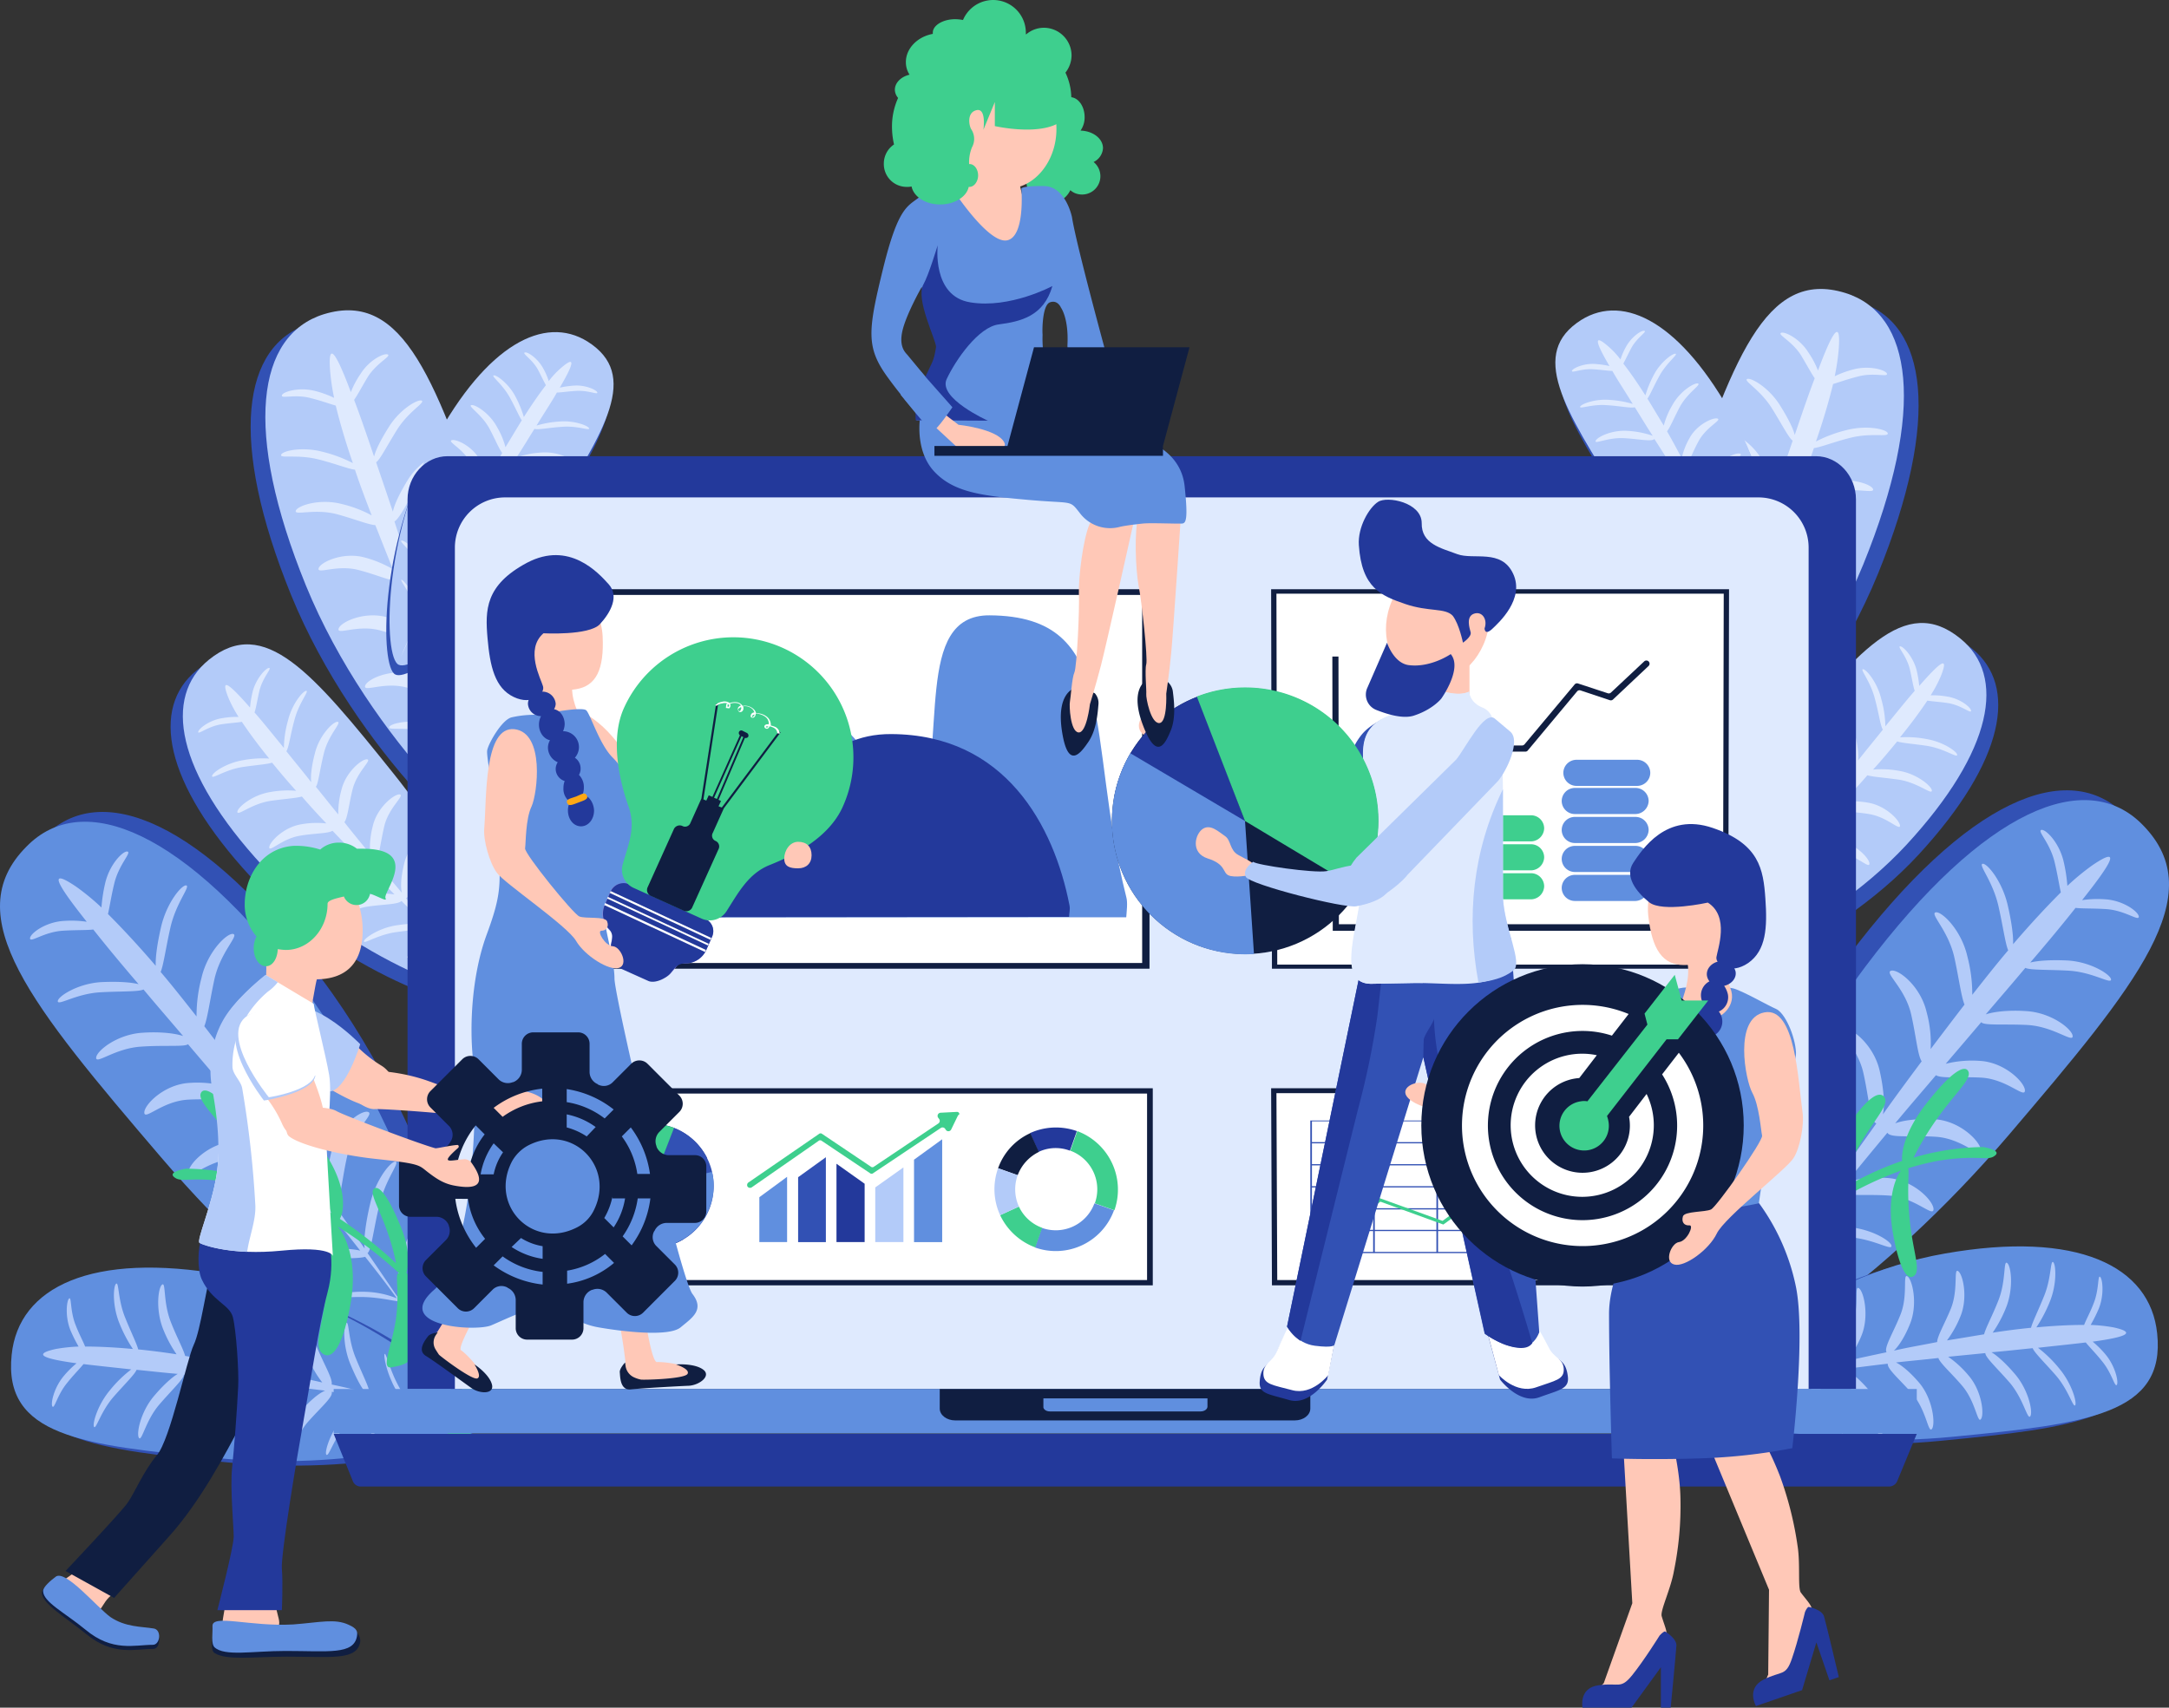 <?xml version="1.0" encoding="UTF-8"?>
<!DOCTYPE svg PUBLIC "-//W3C//DTD SVG 1.1//EN" "http://www.w3.org/Graphics/SVG/1.1/DTD/svg11.dtd">
<svg xmlns="http://www.w3.org/2000/svg" width="733.044" height="577.235" viewBox="0 0 733.044 577.235">
  <rect x="0" y="0" width="733.044" height="577.235" fill="#333333" stroke="none"/>
  <g id="Group_809" data-name="Group 809" transform="translate(-6684.339 619.4)">
    <g id="Group_762" data-name="Group 762" transform="translate(7209.993 -521.724)">
      <path id="Path_3150" data-name="Path 3150" d="M890.114,411.765s-4.69-.276-12.414-.966A88.452,88.452,0,0,0,890.114,411.765Z" transform="translate(-804.242 -75.102)" fill="#dfeafe"/>
      <path id="Path_3151" data-name="Path 3151" d="M871.552,441.948S869.759,436.017,867,426.5C868.379,432.293,870.035,437.534,871.552,441.948Z" transform="translate(-808.301 -69.147)" fill="#dfeafe"/>
      <path id="Path_3152" data-name="Path 3152" d="M958.651,403.547c-43.31,50.758-90.62,81.1-98.206,75.447-7.172-5.517,9.517-78.758,49.793-132.412,40.275-53.517,74.758-67.448,93.792-47.862C1027.2,322.306,1002.236,352.375,958.651,403.547Z" transform="translate(-811.401 -120.813)" fill="#3251b4"/>
      <path id="Path_3153" data-name="Path 3153" d="M962.951,405.947c-43.31,50.758-90.758,81.1-98.206,75.447-7.172-5.517,9.517-78.758,49.792-132.412,40.275-53.517,74.758-67.448,93.792-47.862C1031.5,324.706,1006.536,354.775,962.951,405.947Z" transform="translate(-809.77 -119.903)" fill="#608fdf"/>
      <path id="Path_3154" data-name="Path 3154" d="M877.7,437.134s3.172-7.31,8.69-19.034Q881.01,428.652,877.7,437.134Z" transform="translate(-804.242 -72.333)" fill="#dfeafe"/>
      <path id="Path_3155" data-name="Path 3155" d="M965.421,365.937c8.69.552,15.034,5.931,15.172,3.862.138-2.207-6.9-8-15.586-8.552-5.793-.414-10.9.138-13.793,1.1,4.69-5.517,9.241-10.758,13.379-15.724,1.655.828,8,.552,14.9.966,8,.552,13.931,4.552,14.069,3.034s-6.483-5.931-14.483-6.483c-5.517-.276-10.207,0-12.827.69,5.931-6.9,11.172-13.241,15.31-18.483,2.207.276,6.069.138,10.345.414,6.345.414,10.9,4.138,11.034,2.621s-4.965-5.517-11.31-5.931a35.067,35.067,0,0,0-7.862.276c10.207-12.827,13.379-18.483,3.586-11.862A81.091,81.091,0,0,0,978.8,318.9a53.408,53.408,0,0,0-1.241-8.138c-1.517-6.621-6.207-11.172-7.586-10.758s3.034,4.414,4.552,11.034c.966,4,1.517,7.724,2.069,10.069-4.828,4.828-10.345,10.758-16.138,17.517.138-2.9-.552-7.724-1.793-13.1-1.931-8.414-7.172-14.483-8.552-14.069s3.448,5.793,5.379,14.207c1.517,6.621,2.345,12.827,3.31,15.034-4,4.69-8,9.793-12.138,15.034a50.166,50.166,0,0,0-1.655-12.965c-2.069-9.1-8.827-15.448-10.758-14.9s4.276,6.069,6.345,15.172c1.517,6.9,2.345,13.379,3.448,16-3.724,4.828-7.586,9.931-11.448,15.034a39.831,39.831,0,0,0-1.379-12.552c-2.069-8.827-9.655-14.621-12-13.931s4.69,5.793,6.759,14.621c1.655,7.172,2.207,13.931,3.586,16-4.414,5.931-8.827,11.862-13.1,17.931.69-3.31.276-8.69-1.1-14.758-2.069-9.1-10.069-15.034-12.552-14.345s4.965,5.931,7.034,15.034c1.931,8.552,2.345,16.689,4.414,17.1-4,5.655-8,11.172-11.724,16.552a49.93,49.93,0,0,0-1.241-13.379c-2.069-9.1-10.069-15.034-12.552-14.345s4.965,5.931,7.034,15.034c1.793,7.862,2.207,15.31,4,16.827-3.448,4.965-6.759,9.793-9.931,14.345.414-2.621-.276-8.414-1.793-14.9-1.931-8.69-7.31-14.9-8.69-14.621-1.379.414,3.448,5.931,5.517,14.621,1.931,8,2.759,15.586,4,16.276-3.862,5.517-7.31,10.758-10.483,15.31a36.079,36.079,0,0,0-.276-11.448c-1.241-6.483-3.724-11.448-4.276-11.31-.69.138,1.517,5.241,2.621,11.724,1.1,6.069.966,11.31,1.517,11.862q-2.276,3.31-4.138,6.207c1.379-1.931,2.9-4,4.414-6.069,1.1.138,5.517-1.1,11.034-1.379,6.207-.276,11.31.69,11.31,0s-5.1-2.069-11.31-1.793a30.605,30.605,0,0,0-10.207,2.207q4.966-6.827,10.758-14.069c2.069.69,8.276.414,15.034.828,8.276.552,14.345,4.552,14.483,3.034s-6.621-5.931-15.034-6.483c-5.379-.276-10.207-.138-12.827.552q4.966-6.414,10.345-12.827c.552,2.207,8.138,1.1,16.551,1.655,8.828.552,15.034,7.448,15.172,4.69s-6.759-10.069-15.586-10.621c-5.931-.414-11.172.414-13.931,1.655,4.552-5.655,9.241-11.31,13.931-16.965.966,1.931,8.414.828,16.414,1.379,8.827.552,15.034,7.448,15.172,4.69S942.8,398.351,933.973,397.8c-5.517-.276-10.483.276-13.379,1.379,4.552-5.517,9.241-10.9,13.793-16.276,1.931,1.241,8.414.414,15.448.828,8.552.552,14.483,7.034,14.62,4.414s-6.621-9.517-15.034-10.069a36.8,36.8,0,0,0-11.724.966q6.207-7.241,12-14.069C950.525,366.213,957.7,365.524,965.421,365.937Z" transform="translate(-805.758 -117.135)" fill="#b3cbf9"/>
      <path id="Path_3156" data-name="Path 3156" d="M942.468,467.393c-45.1,4.414-84-5.655-85.654-13.379-1.655-7.448,38.207-40.827,82.9-48.551,44.689-7.862,69.379,4.138,71.723,27.034C1014.329,459.807,987.985,462.979,942.468,467.393Z" transform="translate(-812.183 -78.04)" fill="#3251b4"/>
      <path id="Path_3157" data-name="Path 3157" d="M945.468,466.393c-45.1,4.414-83.861-5.655-85.654-13.379-1.655-7.448,38.206-40.827,82.9-48.551,44.689-7.862,69.378,4.138,71.723,27.034C1017.329,458.807,990.985,461.979,945.468,466.393Z" transform="translate(-811.045 -78.419)" fill="#608fdf"/>
      <path id="Path_3158" data-name="Path 3158" d="M872,438.572s4.69-1.241,12.414-3.172A100.994,100.994,0,0,0,872,438.572Z" transform="translate(-806.404 -65.771)" fill="#dfeafe"/>
      <path id="Path_3159" data-name="Path 3159" d="M960.289,446.875c4.552,5.517,5.793,12.414,6.759,11.172s-.414-8.69-5.1-14.207c-3.035-3.586-6.069-6.345-8-7.448,4.965-.414,9.655-.966,13.931-1.379.552,1.517,4.138,4.965,7.862,9.241,4.276,4.965,5.793,10.9,6.483,10.069s-1.1-7.31-5.241-12.276a42.142,42.142,0,0,0-7.31-7.172c6.207-.69,11.586-1.241,16.138-1.793,1.1,1.379,3.31,3.586,5.517,6.345,3.31,4,4.276,8.827,4.965,8s-.414-6.207-3.724-10.207a32.908,32.908,0,0,0-4.414-4.414c11.034-1.517,15.172-3.034,7.034-4.828a55.246,55.246,0,0,0-7.724-.828,50.977,50.977,0,0,0,2.758-5.517c1.931-4.828,1.241-10.207.414-10.758s-.276,4.414-2.207,9.1c-1.1,2.9-2.483,5.379-3.172,7.172-4.69,0-10.207.276-16.138.828a47.594,47.594,0,0,0,4.552-8.69c2.483-6.069,2.069-12.69,1.1-13.379-.966-.552-.552,5.379-3.034,11.448-1.931,4.828-4,8.965-4.414,10.758-4.138.414-8.552.966-12.965,1.655a42.844,42.844,0,0,0,4.552-8.552c2.621-6.621,1.655-14.207.276-15.034-1.241-.828-.276,6.069-2.9,12.69-1.931,4.965-4.276,9.241-4.828,11.448-4.138.69-8.276,1.379-12.552,2.069a35.537,35.537,0,0,0,4.552-8.138c2.621-6.345.828-14.345-.827-15.31-1.517-.966.138,6.207-2.345,12.552-2.069,5.1-4.69,9.517-4.69,11.448-4.828.966-9.793,1.793-14.62,2.9,1.655-1.517,3.862-4.965,5.517-9.241,2.621-6.621.69-14.9-.966-15.862-1.655-1.1.276,6.483-2.345,12.965-2.483,6.207-5.655,11.172-4.69,12.69-4.552.966-9.1,1.931-13.379,2.9a36.276,36.276,0,0,0,4.965-8.69c2.621-6.621.69-14.9-.966-15.862-1.655-1.1.276,6.483-2.345,12.965-2.345,5.655-5.241,10.345-4.828,12.276-4,.828-7.862,1.793-11.448,2.621,1.379-1.379,3.31-5.1,5.241-9.793,2.483-6.207,2.207-13.1,1.241-13.655s-.552,5.517-3.172,11.862c-2.345,5.793-4.965,10.758-4.552,11.862-4.414,1.1-8.552,2.069-12.138,2.9a22.169,22.169,0,0,0,4.552-6.9c2.069-4.552,2.759-8.965,2.345-9.241s-1.379,3.862-3.448,8.414c-1.931,4.138-4.138,7.172-4.138,7.862-1.793.414-3.31.828-4.828,1.241,1.655-.276,3.31-.69,4.965-.966.552.69,3.448,2.621,6.621,5.655,3.586,3.448,5.931,7.034,6.207,6.621s-1.931-4.276-5.517-7.724a21.856,21.856,0,0,0-6.621-4.69c3.724-.69,7.724-1.379,11.862-1.931.828,1.655,4.414,5.1,7.862,9.241,4.414,5.241,5.931,11.172,6.759,10.345.69-.828-1.241-7.448-5.517-12.552-2.9-3.31-5.517-6.069-7.31-7.172,3.586-.552,7.31-1.1,11.034-1.517-.69,1.655,4,5.517,8.414,10.621,4.552,5.517,5.1,13.1,6.345,11.586s.414-9.931-4.138-15.448c-3.172-3.724-6.345-6.345-8.414-7.172,4.828-.552,9.793-1.241,14.758-1.793-.276,1.793,4.276,5.517,8.552,10.483,4.552,5.517,5.1,13.1,6.345,11.586s.414-9.931-4.138-15.448c-2.9-3.448-5.931-6.069-8-7.034,4.828-.552,9.655-.966,14.345-1.517.552,1.793,4.552,5.241,8.138,9.517,4.414,5.241,5.1,12.69,6.207,11.172,1.241-1.379.414-9.517-4.138-14.759a34.306,34.306,0,0,0-6.9-6.345c4.276-.414,8.414-.828,12.552-1.241C951.875,438.185,956.151,442.047,960.289,446.875Z" transform="translate(-806.556 -76.97)" fill="#b3cbf9"/>
      <g id="Group_757" data-name="Group 757" transform="translate(37.998 112.906)">
        <path id="Path_3160" data-name="Path 3160" d="M891.455,295.38c-27.172,33.793-40.413,69.378-35.586,74.344,4.552,4.828,50.206-11.172,79.723-43.034,29.379-31.862,33.655-57.1,18.207-69.654C935.04,241.863,918.765,261.311,891.455,295.38Z" transform="translate(-850.891 -248.31)" fill="#3251b4"/>
        <path id="Path_3161" data-name="Path 3161" d="M888.555,292.9c-27.172,33.793-40.413,69.378-35.586,74.344,4.552,4.828,50.206-11.172,79.723-43.034,29.379-31.862,33.655-57.1,18.207-69.654C932.14,239.241,915.865,258.827,888.555,292.9Z" transform="translate(-851.991 -249.274)" fill="#b3cbf9"/>
        <g id="Group_756" data-name="Group 756" transform="translate(3.736 7.894)">
          <path id="Path_3162" data-name="Path 3162" d="M854.7,335.614s3.448-3.172,8.965-8.414A119.374,119.374,0,0,1,854.7,335.614Z" transform="translate(-854.7 -227.611)" fill="#dfeafe"/>
          <path id="Path_3163" data-name="Path 3163" d="M908.548,283.828c-1.517-6.207-6.069-10.345-4.69-10.621s6.207,4.414,7.724,10.621c1.1,4.138,1.517,7.724,1.241,9.793,2.9-3.724,5.793-7.172,8.414-10.483-.828-1.1-1.379-5.655-2.759-10.621-1.517-5.793-4.965-9.655-4-9.793s4.828,4.276,6.207,10.069a35.251,35.251,0,0,1,1.379,9.241c3.724-4.552,7.034-8.69,9.931-12-.552-1.517-.966-4.414-1.655-7.31-1.1-4.552-4.276-7.586-3.31-7.724s4.276,3.31,5.517,7.724a37.292,37.292,0,0,1,.966,5.655c7.034-8,10.207-10.621,7.31-3.31a43.211,43.211,0,0,1-3.448,6.483,27.379,27.379,0,0,1,5.517.414c4.552.69,8.138,3.724,8.138,4.828s-3.31-1.931-7.862-2.621c-2.759-.414-5.241-.552-6.9-.828-2.483,3.724-5.655,8-9.241,12.414a35.765,35.765,0,0,1,8.828.552c5.793.966,10.483,4.276,10.483,5.379s-4.276-2.069-10.069-3.034c-4.552-.69-8.69-.966-10.207-1.517-2.483,3.034-5.241,6.345-8.138,9.517a32.8,32.8,0,0,1,8.69.414c6.207.966,11.31,5.379,11.172,6.759s-4.552-2.621-10.9-3.724c-4.69-.69-9.1-.966-10.9-1.517-2.621,3.034-5.379,6.069-8.276,8.965a29.8,29.8,0,0,1,8.414.276c6.069.966,10.9,6.069,10.9,7.862-.138,1.655-4.414-3.034-10.483-4-4.828-.828-9.379-.69-10.9-1.655L895.72,320.38c2.069-.69,5.655-.69,9.793,0,6.207.966,11.31,6.345,11.172,8.138s-4.552-3.172-10.9-4.138c-5.931-.965-11.31-.69-11.862-2.207-3.172,3.172-6.207,6.345-9.241,9.379a28.165,28.165,0,0,1,8.965.138c6.207.966,11.31,6.345,11.172,8.138s-4.552-3.172-10.9-4.138c-5.379-.828-10.345-.69-11.586-1.931-2.759,2.759-5.379,5.379-8,7.862,1.655-.414,5.517-.276,9.931.414,5.931.965,10.759,4.414,10.759,5.379,0,1.1-4.414-2.069-10.345-3.034-5.517-.828-10.621-1.1-11.172-1.931-3.172,3.034-6.069,5.793-8.552,8.276a19.328,19.328,0,0,1,7.586-.414c4.414.414,8,1.931,8,2.483,0,.414-3.586-.69-8-1.241-4.138-.414-7.448-.138-8-.414-1.241,1.241-2.345,2.345-3.448,3.31,1.1-1.1,2.207-2.345,3.31-3.448-.276-.828-.138-4-.69-7.862-.69-4.414-2.069-8-1.517-8,.414,0,2.069,3.586,2.759,8a21.545,21.545,0,0,1,0,7.448c2.483-2.621,5.1-5.517,7.724-8.414-.69-1.517-1.379-5.931-2.621-10.621-1.517-5.931-4.966-9.931-4-10.207.966-.138,4.828,4.414,6.345,10.345a34.515,34.515,0,0,1,1.379,9.241c2.345-2.621,4.69-5.241,7.034-8.138-1.517-.276-1.931-5.793-3.31-11.724-1.517-6.207-6.9-10.345-5.241-10.621,1.793-.276,7.586,4.276,9.1,10.483,1.1,4.276,1.379,8,.827,10.069,3.035-3.586,6.069-7.172,9.1-10.9-1.379-.552-1.793-5.931-3.172-11.724-1.517-6.207-6.9-10.345-5.241-10.621s7.586,4.276,9.1,10.483a29.542,29.542,0,0,1,.966,9.655c2.9-3.586,5.931-7.172,8.69-10.758-1.1-1.379-1.517-6.069-2.759-11.034-1.517-6.069-6.621-9.931-4.965-10.207s7.172,4.138,8.69,10.207a29.883,29.883,0,0,1,1.1,8.414c2.621-3.172,5.1-6.345,7.586-9.379C910.479,294.449,909.927,289.346,908.548,283.828Z" transform="translate(-852.273 -254.997)" fill="#dfeafe"/>
        </g>
      </g>
      <g id="Group_759" data-name="Group 759" transform="translate(25.315 0)">
        <path id="Path_3164" data-name="Path 3164" d="M862.677,248.165c-18.069,53.793-19.448,102.482-12.138,105.93,7.172,3.31,53.1-38.62,74.62-91.309,21.379-52.551,16.551-84.689-6.069-91.723C891.918,162.786,880.746,194.1,862.677,248.165Z" transform="translate(-841.431 -166.533)" fill="#3251b4"/>
        <path id="Path_3165" data-name="Path 3165" d="M859.077,245.876c-18.069,53.792-19.448,102.482-12.138,105.93,7.172,3.31,53.1-38.62,74.62-91.309,21.379-52.551,16.552-84.689-6.069-91.723C888.318,160.36,877.146,191.67,859.077,245.876Z" transform="translate(-842.796 -167.416)" fill="#b3cbf9"/>
        <g id="Group_758" data-name="Group 758" transform="translate(6.626 14.534)">
          <path id="Path_3166" data-name="Path 3166" d="M847.6,302.283s2.759-5.517,7.034-14.483Q850.91,296.076,847.6,302.283Z" transform="translate(-847.6 -136.289)" fill="#dfeafe"/>
          <path id="Path_3167" data-name="Path 3167" d="M881.355,221.879c-4.138-6.621-10.9-9.241-9.379-10.207s8.828,2.207,12.965,8.69c2.758,4.414,4.69,8.552,5.241,11.034,1.931-5.793,3.862-11.448,5.655-16.689-1.379-.965-3.862-5.931-7.172-11.172-3.862-6.069-9.379-8.965-8.276-9.655s7.172,2.621,11.034,8.69c2.621,4.138,4.552,7.862,5.1,10.207,2.483-7.31,4.69-13.793,6.759-19.172-1.1-1.517-2.759-4.69-4.69-7.862-3.035-4.69-7.724-6.759-6.759-7.448s6.207,1.655,9.241,6.483a30.7,30.7,0,0,1,3.31,6.207c4.828-12.965,7.724-17.655,7.034-7.586a75.229,75.229,0,0,1-1.379,9.517,34.365,34.365,0,0,1,6.483-2.345c5.379-1.379,10.9.276,11.172,1.517s-4.552-.552-9.931.966c-3.31.828-6.345,1.931-8.276,2.483-1.379,5.655-3.31,12.276-5.793,19.448a45.809,45.809,0,0,1,10.345-3.862c6.9-1.793,13.655-.276,13.931,1.1s-5.655-.276-12.69,1.517c-5.517,1.379-10.345,3.31-12.276,3.448-1.655,4.965-3.586,10.069-5.655,15.448a41.771,41.771,0,0,1,10.207-3.862c7.586-1.931,15.034.69,15.448,2.345s-6.345-.828-13.793,1.1c-5.655,1.517-10.759,3.586-13.1,3.724-1.931,4.828-3.862,9.793-5.931,14.9a38.384,38.384,0,0,1,9.655-4c7.31-1.931,14.9,1.655,15.448,3.724s-6.207-1.379-13.517.552c-5.931,1.517-11.034,3.862-13.1,3.586-2.345,5.793-4.828,11.586-7.31,17.241,2.069-1.793,6.207-3.724,11.172-4.965,7.586-1.931,15.448,1.793,16,4s-6.483-1.517-14.069.552c-7.034,1.931-13.241,4.828-14.345,3.31q-3.517,8.069-7.034,15.724a33.779,33.779,0,0,1,10.345-4.276c7.586-1.931,15.448,1.793,16,4s-6.483-1.517-14.069.552c-6.483,1.655-12.138,4.414-13.931,3.586-2.069,4.69-4.138,9.1-6.069,13.379,1.793-1.379,6.207-3.172,11.586-4.552,7.172-1.931,14.069-.276,14.345.966s-5.931-.276-12.965,1.655c-6.621,1.793-12.552,4.138-13.517,3.31-2.345,5.1-4.69,9.931-6.621,14.207,1.1-1.1,4.414-3.034,8.552-4.276,5.241-1.655,9.931-1.793,10.069-1.241s-4.414.966-9.655,2.621c-4.828,1.517-8.69,3.724-9.241,3.586-.966,2.069-1.793,3.862-2.759,5.655l2.483-5.793c-.552-.828-1.655-4.69-3.862-8.965-2.483-4.965-5.379-8.552-4.828-8.69s3.724,3.172,6.207,8.138a29.961,29.961,0,0,1,2.9,8.827c1.793-4.414,3.724-9.1,5.517-13.931-1.379-1.379-3.862-6.207-7.172-11.31-4-6.207-9.655-9.241-8.552-9.931s7.172,2.759,11.172,8.965a51.29,51.29,0,0,1,5.241,10.207c1.655-4.276,3.31-8.552,4.828-13.1-1.931.414-4.414-5.931-8.414-12.138-4.138-6.621-11.862-8.69-9.931-9.931s10.345,1.241,14.483,7.862c2.9,4.414,4.552,8.827,4.828,11.448,2.069-5.793,4.138-11.586,6.207-17.517-1.793,0-4.276-6.207-8.138-12.138-4.138-6.621-11.862-8.69-9.931-9.931s10.345,1.241,14.483,7.862c2.621,4.138,4.414,8.276,4.828,11.034,1.931-5.793,4-11.448,5.793-17.1-1.655-1.1-4-6.345-7.31-11.586-4.138-6.345-11.448-8.414-9.655-9.655,1.793-1.1,9.793,1.241,13.931,7.724a31.691,31.691,0,0,1,4.414,9.517c1.655-5.1,3.448-10.069,4.965-14.9C887.7,233.465,885.08,227.672,881.355,221.879Z" transform="translate(-847.563 -177.953)" fill="#dfeafe"/>
        </g>
      </g>
      <g id="Group_761" data-name="Group 761" transform="translate(0 7.277)">
        <path id="Path_3168" data-name="Path 3168" d="M847.637,238.964C867.361,270,892.6,290.136,897.982,287.516c5.241-2.483,5.241-43.586-12.276-75.861s-36.965-42.482-51.586-33.379C816.465,189.448,827.638,207.792,847.637,238.964Z" transform="translate(-824.11 -171.782)" fill="#3251b4"/>
        <path id="Path_3169" data-name="Path 3169" d="M846.728,236.564c19.724,30.9,44.965,51.172,50.344,48.551,5.241-2.483,5.241-43.586-12.276-75.861s-36.965-42.482-51.586-33.379C815.556,187.048,826.867,205.392,846.728,236.564Z" transform="translate(-824.443 -172.692)" fill="#b3cbf9"/>
        <g id="Group_760" data-name="Group 760" transform="translate(5.592 6.858)">
          <path id="Path_3170" data-name="Path 3170" d="M877.676,254.779s-1.655-3.586-4.276-9.379C875.193,248.848,876.572,252.021,877.676,254.779Z" transform="translate(-811.465 -151.972)" fill="#dfeafe"/>
          <path id="Path_3171" data-name="Path 3171" d="M846.432,213.989c-5.517-.414-10.207,2.069-9.931.965.276-1.241,5.379-3.862,10.9-3.448a30.833,30.833,0,0,1,8.414,1.655c-2.207-3.31-4.138-6.621-6.069-9.655-1.1.414-4.965-.414-9.379-.69-5.1-.414-9.241,1.379-9.1.552s4.828-2.759,9.931-2.345a34.138,34.138,0,0,1,7.862,1.379c-2.621-4.276-5.1-8-6.9-11.172-1.379,0-3.862-.414-6.483-.552-4-.276-7.31,1.379-7.172.552s3.862-2.621,7.862-2.345a33.558,33.558,0,0,1,4.828.69c-4.552-7.724-5.655-11.172-.552-6.759a27.779,27.779,0,0,1,4.276,4.552,22.648,22.648,0,0,1,1.931-4.414c1.931-3.448,5.379-5.655,6.207-5.241.827.276-2.483,2.207-4.414,5.655-1.1,2.069-2.069,4.138-2.759,5.379q3.517,4.552,7.448,10.759a37.966,37.966,0,0,1,2.9-7.034c2.345-4.414,6.483-7.31,7.31-7.034s-2.9,2.9-5.379,7.31c-1.931,3.448-3.31,6.759-4.138,7.862,1.793,2.9,3.586,5.931,5.517,9.1a26.516,26.516,0,0,1,2.9-6.9c2.621-4.828,7.586-7.724,8.69-7.31s-3.448,3.034-6.069,7.724c-1.931,3.586-3.31,7.034-4.414,8.414q2.483,4.345,4.965,9.1a23.8,23.8,0,0,1,2.621-6.759c2.483-4.69,8.138-7.172,9.517-6.621s-3.724,2.759-6.345,7.448c-2.069,3.724-3.31,7.448-4.414,8.414,1.931,3.586,3.724,7.172,5.655,10.759,0-1.793,1.1-4.828,2.759-7.862,2.621-4.828,8.414-7.448,9.931-6.9s-4,2.9-6.483,7.586c-2.483,4.552-3.862,8.965-5.241,8.965,1.655,3.31,3.31,6.759,4.965,9.931a23.978,23.978,0,0,1,2.759-7.172c2.621-4.828,8.414-7.448,9.931-6.9,1.379.552-4,2.9-6.483,7.586-2.207,4.138-3.586,8.138-4.828,8.827,1.379,2.9,2.758,5.793,4.138,8.552.138-1.517,1.379-4.552,3.172-8,2.483-4.552,6.621-7.586,7.448-7.31s-3.035,3.034-5.517,7.586c-2.345,4.276-3.862,8.276-4.828,8.552,1.517,3.31,3.035,6.345,4.276,9.1a19.015,19.015,0,0,1,1.793-6.207c1.655-3.448,3.862-5.931,4.276-5.793s-1.655,2.759-3.31,6.207c-1.517,3.172-2.207,6.069-2.621,6.345.552,1.241,1.241,2.483,1.655,3.724-.552-1.241-1.241-2.345-1.931-3.586-.69,0-3.31-.966-6.621-1.517-3.862-.69-7.172-.552-7.034-.966s3.448-.69,7.31-.138a17.545,17.545,0,0,1,6.069,2.069c-1.379-2.759-3.034-5.517-4.69-8.552-1.379.276-5.241-.414-9.379-.69-5.241-.414-9.517,1.379-9.379.552s4.966-2.759,10.207-2.345a35.793,35.793,0,0,1,7.862,1.241q-2.276-3.724-4.552-7.862c-.69,1.241-5.241,0-10.483-.414-5.517-.414-10.345,2.9-10.069,1.379s5.655-4.965,11.172-4.552a23.542,23.542,0,0,1,8.414,1.931c-2.069-3.448-4.138-6.9-6.345-10.345-.966.965-5.379-.138-10.483-.552-5.517-.414-10.345,2.9-10.069,1.379s5.655-4.965,11.172-4.552a24.674,24.674,0,0,1,8.138,1.793l-6.207-9.931c-1.379.552-5.379-.414-9.793-.69-5.379-.414-10.069,2.759-9.793,1.241s5.517-4.69,10.758-4.276a27.493,27.493,0,0,1,7.172,1.379c-1.931-2.9-3.724-5.793-5.517-8.552C855.535,215.23,851.26,214.265,846.432,213.989Z" transform="translate(-828.497 -177.664)" fill="#dfeafe"/>
        </g>
      </g>
      <path id="Path_3172" data-name="Path 3172" d="M858.094,465.515c-.552-6.9.69-12.414,2.345-15.862-2.621,3.172-5.655,6.345.828-4.69a156.313,156.313,0,0,1,20.827-24.827c-.966-2.621-1.241-8.138,2.069-16,4.552-11.034,7.448-13.517,8.828-12.414,1.793,1.379-1.793,6.621-4.69,15.172a77.92,77.92,0,0,0-2.759,10.069,145.3,145.3,0,0,1,19.034-15.034C902.92,399.309,902.231,390.9,909.4,380c7.862-12.138,12-14.069,13.655-12,2.069,2.621-3.448,7.586-8.827,17.241A99.311,99.311,0,0,0,907.472,400a104.4,104.4,0,0,1,21.655-10.345c-.276-3.586,1.379-10.621,8.138-19.31,8.966-11.448,13.1-13.1,14.207-11.034,1.379,2.621-4.276,7.172-10.758,16.414a102.773,102.773,0,0,0-7.724,12.827,87.648,87.648,0,0,1,23.448-3.586s7.448,1.1,3.448,3.31c-2.345,1.241-6.345-.69-18.758,1.379a94.651,94.651,0,0,0-9.931,2.483c.414,1.931-.552,7.724.552,17.931,1.1,10.483,3.862,16.69,1.379,18.483-2.069,1.517-4.828-1.517-7.172-14.9-1.793-10.621.552-17.655,2.759-20.689a114.226,114.226,0,0,0-20.552,9.793c1.517.69-.552,7.862.827,22.482,1.241,12.69,4.828,20,1.241,22.345-2.759,1.931-6.621-1.517-9.379-17.517-2.207-13.1,1.379-21.931,4.414-25.517a139.05,139.05,0,0,0-20.689,15.724h0c1.655,0-.414,5.655,1.1,16,1.379,8.827,5.1,16.414,1.517,15.862-5.517-.966-8-1.793-9.241-10.758-1.1-7.724.69-13.793,2.759-17.379A127.351,127.351,0,0,0,863.2,445.929c.828.552-1.379,8.552.828,18.207,1.931,8.69,6.483,10.9,2.9,13.793C864.3,480.274,859.059,477.377,858.094,465.515Z" transform="translate(-811.946 -94.921)" fill="#3ecf8e"/>
    </g>
    <g id="Group_769" data-name="Group 769" transform="translate(6684.339 -514.512)">
      <path id="Path_3173" data-name="Path 3173" d="M531.4,417.065s4.69-.276,12.414-.966A113.27,113.27,0,0,1,531.4,417.065Z" transform="translate(-409.938 -80.304)" fill="#dfeafe"/>
      <path id="Path_3174" data-name="Path 3174" d="M547.9,447.248s1.793-5.931,4.552-15.448C550.934,437.593,549.417,442.834,547.9,447.248Z" transform="translate(-403.68 -74.349)" fill="#dfeafe"/>
      <path id="Path_3175" data-name="Path 3175" d="M501.929,408.847c43.31,50.758,90.62,81.1,98.206,75.447,7.172-5.517-9.517-78.758-49.793-132.412-40.275-53.517-74.758-67.448-93.792-47.862C433.24,327.469,458.206,357.675,501.929,408.847Z" transform="translate(-441.708 -126.015)" fill="#3251b4"/>
      <path id="Path_3176" data-name="Path 3176" d="M497.629,411.247c43.31,50.758,90.62,81.1,98.206,75.447,7.172-5.517-9.517-78.758-49.792-132.412-40.275-53.517-74.758-67.448-93.792-47.862C428.94,329.868,453.906,360.075,497.629,411.247Z" transform="translate(-443.339 -125.105)" fill="#608fdf"/>
      <path id="Path_3177" data-name="Path 3177" d="M542.89,442.434s-3.172-7.31-8.69-19.034Q539.372,433.952,542.89,442.434Z" transform="translate(-408.876 -77.535)" fill="#dfeafe"/>
      <path id="Path_3178" data-name="Path 3178" d="M488.218,371.237c-8.69.552-15.034,5.931-15.172,3.862-.138-2.207,6.9-8,15.586-8.552,5.793-.414,10.9.138,13.793,1.1-4.69-5.517-9.241-10.759-13.379-15.724-1.655.828-8,.552-14.9.966-8,.552-13.931,4.552-14.069,3.034s6.483-5.931,14.483-6.483c5.517-.276,10.207,0,12.827.69-5.931-6.9-11.172-13.241-15.31-18.483-2.207.276-6.069.138-10.345.414-6.345.414-10.9,4.138-11.034,2.621s4.965-5.517,11.31-5.931a35.071,35.071,0,0,1,7.862.276c-10.207-12.827-13.379-18.483-3.586-11.862a81.09,81.09,0,0,1,8.552,7.034,53.418,53.418,0,0,1,1.241-8.138c1.517-6.621,6.207-11.172,7.586-10.758s-3.034,4.414-4.552,11.034c-.966,4-1.517,7.724-2.069,10.069,4.828,4.828,10.345,10.759,16.138,17.517-.138-2.9.552-7.724,1.793-13.1,1.931-8.414,7.172-14.483,8.552-14.069s-3.448,5.793-5.379,14.207c-1.517,6.621-2.345,12.827-3.31,15.034,4,4.69,8,9.793,12.138,15.034a50.166,50.166,0,0,1,1.655-12.965c2.069-9.1,8.827-15.448,10.758-14.9s-4.276,6.069-6.345,15.172c-1.517,6.9-2.345,13.379-3.448,16,3.724,4.828,7.586,9.931,11.448,15.034a39.832,39.832,0,0,1,1.379-12.552c2.069-8.827,9.655-14.621,12-13.931s-4.69,5.793-6.759,14.621c-1.655,7.172-2.207,13.931-3.586,16,4.414,5.931,8.828,11.862,13.1,17.931-.69-3.31-.276-8.69,1.1-14.759,2.069-9.1,10.069-15.034,12.552-14.345s-4.965,5.931-7.034,15.034c-1.931,8.552-2.345,16.689-4.414,17.1,4,5.655,8,11.172,11.724,16.552a49.925,49.925,0,0,1,1.241-13.379c2.069-9.1,10.069-15.034,12.552-14.345s-4.965,5.931-7.034,15.034c-1.793,7.862-2.207,15.31-4,16.827,3.448,4.965,6.759,9.793,9.931,14.345-.414-2.621.276-8.414,1.793-14.9,1.931-8.69,7.31-14.9,8.69-14.483s-3.448,5.931-5.517,14.621c-1.931,8-2.759,15.586-4,16.276,3.862,5.517,7.31,10.759,10.483,15.31a33.329,33.329,0,0,1,.414-11.448c1.241-6.483,3.724-11.448,4.276-11.31.69.138-1.517,5.241-2.621,11.724-1.1,6.069-.966,11.31-1.517,11.862q2.276,3.31,4.138,6.207c-1.379-1.931-2.9-4-4.414-6.069-1.1.138-5.517-1.1-11.034-1.379-6.207-.276-11.31.69-11.31,0s5.1-2.069,11.31-1.793A30.6,30.6,0,0,1,574.7,456.34q-4.965-6.827-10.758-14.069c-2.069.69-8.276.414-15.034.828-8.276.552-14.345,4.552-14.483,3.034s6.621-5.931,15.034-6.483c5.379-.276,10.207-.138,12.827.552q-4.965-6.414-10.345-12.827c-.552,2.207-8.138,1.1-16.552,1.655-8.827.552-15.034,7.448-15.172,4.69s6.759-10.069,15.586-10.621c5.931-.414,11.172.414,13.931,1.655-4.552-5.655-9.241-11.31-13.931-16.965-.966,1.931-8.414.828-16.414,1.379-8.827.552-15.034,7.448-15.172,4.69s6.759-10.069,15.586-10.621c5.517-.276,10.483.276,13.379,1.379-4.552-5.517-9.241-10.9-13.793-16.276-1.931,1.241-8.414.414-15.448.828-8.552.552-14.483,7.034-14.621,4.414s6.621-9.517,15.034-10.069a36.8,36.8,0,0,1,11.724.966q-6.207-7.241-12-14.069C503.114,371.375,496.08,370.686,488.218,371.237Z" transform="translate(-440.548 -122.337)" fill="#b3cbf9"/>
      <path id="Path_3179" data-name="Path 3179" d="M518.224,472.693c45.1,4.414,84-5.655,85.654-13.379,1.655-7.448-38.206-40.827-82.9-48.551C476.293,402.9,451.6,414.9,449.259,437.8,446.363,465.107,472.845,468.279,518.224,472.693Z" transform="translate(-441.176 -83.242)" fill="#3251b4"/>
      <path id="Path_3180" data-name="Path 3180" d="M515.224,471.593c45.1,4.414,84-5.655,85.654-13.379,1.655-7.448-38.207-40.827-82.9-48.551C473.293,401.8,448.6,413.8,446.259,436.7,443.363,464.145,469.845,467.317,515.224,471.593Z" transform="translate(-442.314 -83.659)" fill="#608fdf"/>
      <path id="Path_3181" data-name="Path 3181" d="M549.614,443.772s-4.69-1.241-12.414-3.172C541.752,441.565,546.027,442.669,549.614,443.772Z" transform="translate(-407.738 -71.011)" fill="#dfeafe"/>
      <path id="Path_3182" data-name="Path 3182" d="M493.07,452.18c-4.552,5.379-5.793,12.414-6.759,11.172s.414-8.69,5.1-14.207c3.034-3.586,6.069-6.345,8-7.448-4.965-.414-9.655-.966-13.931-1.379-.552,1.517-4.138,4.965-7.862,9.241-4.276,4.965-5.793,10.9-6.483,10.069s1.1-7.31,5.241-12.276a42.139,42.139,0,0,1,7.31-7.172c-6.207-.69-11.586-1.241-16.138-1.793-1.1,1.379-3.31,3.586-5.517,6.345-3.31,4-4.276,8.827-4.965,8s.414-6.207,3.724-10.207a32.911,32.911,0,0,1,4.414-4.414c-11.034-1.517-15.172-3.034-7.034-4.828a55.243,55.243,0,0,1,7.724-.828,50.963,50.963,0,0,1-2.759-5.517c-1.931-4.828-1.241-10.207-.414-10.758s.276,4.414,2.207,9.1c1.1,2.9,2.483,5.379,3.172,7.172,4.69,0,10.207.276,16.138.828a47.6,47.6,0,0,1-4.552-8.69c-2.483-6.069-2.069-12.69-1.1-13.379s.552,5.379,3.034,11.448c1.931,4.828,4,8.965,4.414,10.758,4.138.414,8.552.966,12.965,1.655a42.838,42.838,0,0,1-4.552-8.552c-2.621-6.621-1.655-14.207-.276-15.034,1.241-.828.276,6.069,2.9,12.69,1.931,4.965,4.276,9.241,4.828,11.448,4.138.69,8.276,1.379,12.552,2.069a35.541,35.541,0,0,1-4.552-8.138c-2.621-6.345-.828-14.345.828-15.31,1.517-.966-.138,6.207,2.345,12.552,2.069,5.1,4.69,9.517,4.69,11.448,4.828.966,9.793,1.793,14.62,2.9-1.655-1.517-3.862-4.965-5.517-9.241-2.621-6.621-.69-14.9.966-15.862,1.655-1.1-.276,6.483,2.345,12.965,2.483,6.207,5.655,11.172,4.69,12.69,4.552.965,9.1,1.931,13.379,2.9a36.276,36.276,0,0,1-4.965-8.69c-2.621-6.621-.69-14.9.966-15.862,1.655-1.1-.276,6.483,2.345,12.965,2.345,5.655,5.241,10.345,4.828,12.276,4,.828,7.862,1.793,11.448,2.621-1.379-1.379-3.31-5.1-5.241-9.793-2.483-6.207-2.207-13.1-1.241-13.655s.552,5.517,3.172,11.862c2.345,5.793,4.965,10.758,4.552,11.862,4.414,1.1,8.552,2.069,12.138,2.9a22.17,22.17,0,0,1-4.552-6.9c-2.069-4.552-2.759-8.965-2.345-9.241s1.379,3.862,3.448,8.414c1.931,4.138,4.138,7.172,4.138,7.862,1.793.414,3.31.828,4.828,1.241-1.655-.276-3.31-.69-4.965-.966-.552.69-3.448,2.621-6.621,5.655-3.586,3.448-5.931,7.034-6.207,6.621s1.931-4.276,5.517-7.724a21.856,21.856,0,0,1,6.621-4.69c-3.724-.69-7.724-1.379-11.862-1.931-.828,1.655-4.414,5.1-7.862,9.241-4.414,5.241-5.931,11.172-6.759,10.345-.69-.828,1.241-7.448,5.517-12.552,2.9-3.31,5.517-6.069,7.31-7.172-3.586-.552-7.31-1.1-11.034-1.517.69,1.655-4,5.517-8.414,10.621-4.552,5.517-5.1,13.1-6.345,11.586s-.414-9.931,4.138-15.448c3.172-3.724,6.345-6.345,8.414-7.172-4.828-.552-9.793-1.241-14.758-1.793.276,1.793-4.276,5.517-8.552,10.483-4.552,5.517-5.1,13.1-6.345,11.586s-.414-9.931,4.138-15.448c2.9-3.448,5.931-6.069,8-7.034-4.828-.552-9.655-.965-14.345-1.517-.552,1.793-4.552,5.241-8.138,9.517-4.414,5.241-5.1,12.69-6.207,11.172-1.241-1.379-.414-9.517,4.138-14.759a34.3,34.3,0,0,1,6.9-6.345c-4.276-.414-8.414-.828-12.552-1.241C501.345,443.49,497.207,447.352,493.07,452.18Z" transform="translate(-439.331 -82.177)" fill="#b3cbf9"/>
      <g id="Group_764" data-name="Group 764" transform="translate(57.653 112.923)">
        <path id="Path_3183" data-name="Path 3183" d="M556.257,300.68c27.172,33.793,40.413,69.378,35.586,74.344-4.552,4.828-50.206-11.172-79.723-43.034-29.379-31.862-33.655-57.1-18.207-69.654C512.671,247.163,528.947,266.611,556.257,300.68Z" transform="translate(-485.138 -253.529)" fill="#3251b4"/>
        <path id="Path_3184" data-name="Path 3184" d="M559.257,298.08c27.172,33.793,40.413,69.378,35.586,74.344-4.552,4.828-50.206-11.172-79.723-43.034-29.379-31.862-33.655-57.1-18.207-69.654C515.671,244.563,531.947,264.011,559.257,298.08Z" transform="translate(-484 -254.515)" fill="#b3cbf9"/>
        <g id="Group_763" data-name="Group 763" transform="translate(9.327 7.975)">
          <path id="Path_3185" data-name="Path 3185" d="M565.865,340.914s-3.448-3.172-8.965-8.414C560.21,335.672,563.107,338.569,565.865,340.914Z" transform="translate(-467.246 -232.911)" fill="#dfeafe"/>
          <path id="Path_3186" data-name="Path 3186" d="M534.382,289.128c1.517-6.207,6.069-10.345,4.69-10.621s-6.207,4.414-7.724,10.621c-1.1,4.138-1.517,7.724-1.241,9.793-2.9-3.724-5.793-7.172-8.414-10.483.828-1.1,1.379-5.655,2.759-10.621,1.517-5.793,4.965-9.655,4-9.793s-4.828,4.276-6.207,10.069a35.257,35.257,0,0,0-1.379,9.241c-3.724-4.552-7.034-8.69-9.931-12,.552-1.517.966-4.414,1.655-7.31,1.1-4.552,4.276-7.586,3.31-7.724s-4.276,3.31-5.517,7.724a37.292,37.292,0,0,0-.966,5.655c-7.034-8-10.207-10.621-7.31-3.31a43.223,43.223,0,0,0,3.448,6.483,27.377,27.377,0,0,0-5.517.414c-4.552.69-8.138,3.724-8.138,4.69s3.31-1.931,7.862-2.621c2.759-.414,5.241-.552,6.9-.828,2.483,3.724,5.655,8,9.241,12.414a35.764,35.764,0,0,0-8.827.552c-5.793.965-10.483,4.276-10.483,5.379s4.276-2.069,10.069-3.034c4.552-.69,8.69-.966,10.207-1.517,2.483,3.034,5.241,6.345,8.138,9.517a32.8,32.8,0,0,0-8.69.414c-6.207.966-11.31,5.379-11.172,6.759s4.552-2.621,10.9-3.724c4.69-.69,9.1-.966,10.9-1.517q3.931,4.552,8.276,9.1a29.8,29.8,0,0,0-8.414.276c-6.069.966-10.9,6.069-10.9,7.862.138,1.655,4.414-3.034,10.483-4,4.828-.828,9.379-.69,10.9-1.655l9.931,10.345c-2.069-.69-5.655-.69-9.793,0-6.207.966-11.31,6.345-11.172,8.138s4.552-3.172,10.9-4.138c5.931-.965,11.31-.69,11.862-2.207,3.172,3.172,6.207,6.345,9.241,9.379a28.165,28.165,0,0,0-8.966.138c-6.207.966-11.31,6.345-11.172,8.138s4.552-3.172,10.9-4.138c5.379-.828,10.345-.69,11.586-1.931,2.758,2.759,5.379,5.379,8,7.862-1.655-.414-5.517-.276-9.931.414-5.931.966-10.759,4.414-10.759,5.379s4.414-2.069,10.345-3.034c5.517-.828,10.621-1.1,11.172-1.931,3.172,3.034,6.069,5.793,8.552,8.276a19.328,19.328,0,0,0-7.586-.414c-4.414.414-8,1.931-8,2.483,0,.414,3.586-.69,8-1.241,4.138-.414,7.448-.138,8-.414,1.241,1.241,2.345,2.345,3.448,3.31-1.1-1.1-2.207-2.345-3.31-3.448.276-.828.138-4,.69-7.862.69-4.414,2.069-8,1.517-8s-2.069,3.586-2.759,8a21.542,21.542,0,0,0,0,7.448c-2.483-2.621-5.1-5.517-7.724-8.414.69-1.517,1.379-5.931,2.621-10.621,1.517-5.931,4.965-9.931,4-10.207-.966-.138-4.828,4.414-6.345,10.345a34.52,34.52,0,0,0-1.379,9.241c-2.345-2.621-4.69-5.241-7.034-8.138,1.517-.276,1.931-5.793,3.31-11.724,1.517-6.207,6.9-10.345,5.241-10.621s-7.586,4.276-9.1,10.483c-1.1,4.276-1.379,8-.828,10.069-3.035-3.586-6.069-7.172-9.1-10.9,1.379-.552,1.793-5.931,3.172-11.724,1.517-6.207,6.9-10.207,5.241-10.621-1.793-.276-7.586,4.276-9.1,10.483a29.542,29.542,0,0,0-.966,9.655c-2.9-3.586-5.931-7.172-8.69-10.758,1.1-1.379,1.517-6.069,2.759-11.034,1.517-6.069,6.62-9.931,4.965-10.207s-7.172,4.138-8.69,10.207a29.877,29.877,0,0,0-1.1,8.414c-2.621-3.172-5.1-6.345-7.586-9.379C532.451,299.749,533,294.646,534.382,289.128Z" transform="translate(-491.9 -260.297)" fill="#dfeafe"/>
        </g>
      </g>
      <g id="Group_766" data-name="Group 766" transform="translate(84.711 0)">
        <path id="Path_3187" data-name="Path 3187" d="M580.954,253.475c18.069,53.792,19.448,102.482,12.138,105.93-7.172,3.31-53.1-38.62-74.62-91.309-21.379-52.551-16.552-84.689,6.069-91.723C551.713,167.958,562.747,199.406,580.954,253.475Z" transform="translate(-504.755 -171.744)" fill="#3251b4"/>
        <path id="Path_3188" data-name="Path 3188" d="M584.554,251.065c18.069,53.792,19.448,102.482,12.138,105.93-7.172,3.31-53.1-38.62-74.62-91.309-21.379-52.551-16.552-84.689,6.069-91.723C555.313,165.687,566.347,197,584.554,251.065Z" transform="translate(-503.39 -172.645)" fill="#b3cbf9"/>
        <g id="Group_765" data-name="Group 765" transform="translate(10.259 14.632)">
          <path id="Path_3189" data-name="Path 3189" d="M572.434,307.583s-2.759-5.517-7.034-14.483Q569.124,301.376,572.434,307.583Z" transform="translate(-492.012 -141.589)" fill="#dfeafe"/>
          <path id="Path_3190" data-name="Path 3190" d="M558.823,227.179c4.138-6.621,10.9-9.241,9.379-10.207s-8.827,2.207-12.965,8.69c-2.759,4.414-4.69,8.414-5.241,11.034-1.931-5.793-3.862-11.448-5.655-16.689,1.379-.965,3.862-5.931,7.172-11.172,3.862-6.069,9.379-8.965,8.276-9.655s-7.172,2.621-11.034,8.69c-2.621,4.138-4.552,7.862-5.1,10.207-2.483-7.31-4.69-13.793-6.759-19.172,1.1-1.517,2.759-4.69,4.69-7.862,3.034-4.69,7.724-6.759,6.759-7.448-1.1-.69-6.207,1.655-9.241,6.483a30.714,30.714,0,0,0-3.31,6.207c-4.828-12.965-7.724-17.655-7.034-7.586a75.208,75.208,0,0,0,1.379,9.517,34.361,34.361,0,0,0-6.483-2.345c-5.379-1.379-10.9.276-11.172,1.517s4.552-.552,9.931.965c3.31.828,6.345,1.931,8.276,2.483,1.379,5.655,3.31,12.276,5.793,19.448a45.812,45.812,0,0,0-10.345-3.862c-6.9-1.793-13.655-.276-13.931,1.1-.276,1.241,5.655-.276,12.689,1.517,5.517,1.379,10.345,3.31,12.276,3.448,1.655,4.965,3.586,10.069,5.655,15.448a41.769,41.769,0,0,0-10.207-3.862c-7.586-1.931-15.034.69-15.448,2.345s6.345-.828,13.793,1.1c5.655,1.517,10.758,3.586,13.1,3.724,1.931,4.828,3.862,9.793,5.931,14.9a38.382,38.382,0,0,0-9.655-4c-7.31-1.931-14.9,1.655-15.448,3.724s6.207-1.379,13.517.552c5.931,1.517,11.034,3.862,13.1,3.586,2.345,5.793,4.828,11.586,7.31,17.241-2.069-1.793-6.207-3.724-11.172-4.965-7.586-1.931-15.448,1.793-16,4s6.483-1.517,14.069.552c7.034,1.931,13.241,4.828,14.345,3.31,2.345,5.379,4.69,10.621,6.9,15.724a33.779,33.779,0,0,0-10.345-4.276c-7.586-1.931-15.448,1.793-16,4s6.483-1.517,14.069.552c6.483,1.655,12.138,4.414,13.931,3.586,2.069,4.69,4.138,9.1,6.069,13.379-1.793-1.379-6.207-3.172-11.586-4.552-7.172-1.931-14.069-.276-14.345.966s5.931-.276,12.965,1.655c6.621,1.793,12.552,4.138,13.517,3.31,2.345,5.1,4.69,9.931,6.621,14.207-1.1-1.1-4.414-3.034-8.414-4.276-5.241-1.655-9.931-1.793-10.069-1.241s4.414.966,9.655,2.621c4.828,1.517,8.69,3.724,9.241,3.586.966,2.069,1.793,3.862,2.759,5.655l-2.483-5.793c.552-.828,1.655-4.69,3.862-8.965,2.483-4.965,5.379-8.552,4.828-8.69-.552-.276-3.724,3.172-6.207,8.138a29.962,29.962,0,0,0-2.9,8.827c-1.793-4.414-3.724-9.1-5.517-13.931,1.379-1.379,3.862-6.207,7.172-11.31,4-6.207,9.655-9.241,8.552-9.931s-7.172,2.759-11.172,8.965a51.293,51.293,0,0,0-5.241,10.207c-1.655-4.276-3.31-8.552-4.828-13.1,1.931.414,4.414-5.931,8.414-12.138,4.138-6.621,11.862-8.69,9.931-9.931s-10.345,1.241-14.483,7.862c-2.9,4.414-4.552,8.827-4.828,11.448-2.069-5.793-4.138-11.586-6.207-17.517,1.793,0,4.276-6.207,8.138-12.138,4.138-6.621,11.862-8.69,9.931-9.931s-10.345,1.241-14.483,7.862c-2.621,4.138-4.414,8.276-4.828,11.034-1.931-5.793-4-11.448-5.793-17.1,1.655-1.1,4-6.345,7.31-11.586,4.138-6.345,11.448-8.414,9.655-9.655-1.793-1.1-9.793,1.241-13.931,7.724a31.687,31.687,0,0,0-4.414,9.517c-1.655-5.1-3.448-10.069-4.965-14.9C552.478,238.765,555.1,232.972,558.823,227.179Z" transform="translate(-512.193 -183.253)" fill="#dfeafe"/>
        </g>
      </g>
      <g id="Group_768" data-name="Group 768" transform="translate(130.548 7.375)">
        <path id="Path_3191" data-name="Path 3191" d="M591.383,244.264c-19.724,31.034-44.965,51.172-50.344,48.551-5.241-2.483-5.241-43.586,12.276-75.861s36.965-42.482,51.586-33.379C622.555,194.748,611.245,213.092,591.383,244.264Z" transform="translate(-537.988 -177.082)" fill="#3251b4"/>
        <path id="Path_3192" data-name="Path 3192" d="M592.183,241.864c-19.724,31.034-44.965,51.172-50.344,48.551-5.241-2.483-5.241-43.586,12.276-75.861s36.965-42.482,51.586-33.379C623.355,192.348,612.183,210.692,592.183,241.864Z" transform="translate(-537.684 -177.992)" fill="#b3cbf9"/>
        <g id="Group_767" data-name="Group 767" transform="translate(4.982 6.858)">
          <path id="Path_3193" data-name="Path 3193" d="M541.6,260.079s1.655-3.586,4.276-9.379C544.221,254.01,542.7,257.183,541.6,260.079Z" transform="translate(-541.6 -157.272)" fill="#dfeafe"/>
          <path id="Path_3194" data-name="Path 3194" d="M590.007,219.289c5.517-.414,10.207,2.069,9.931.966-.276-1.241-5.379-3.862-10.9-3.448a30.833,30.833,0,0,0-8.414,1.655c2.207-3.31,4.138-6.621,6.069-9.655,1.1.414,4.965-.414,9.379-.69,5.1-.414,9.241,1.379,9.1.552s-4.828-2.759-9.931-2.345a34.136,34.136,0,0,0-7.862,1.379c2.621-4.276,5.1-8,6.9-11.172,1.379,0,3.862-.414,6.483-.552,4-.276,7.31,1.379,7.172.552s-3.862-2.621-7.862-2.345a33.56,33.56,0,0,0-4.828.69c4.552-7.724,5.655-11.172.552-6.759a27.785,27.785,0,0,0-4.276,4.552,22.637,22.637,0,0,0-1.931-4.414c-1.931-3.448-5.379-5.655-6.207-5.241s2.483,2.207,4.414,5.655c1.1,2.069,2.069,4.138,2.759,5.379q-3.517,4.552-7.448,10.758a37.976,37.976,0,0,0-2.9-7.034c-2.345-4.414-6.483-7.31-7.31-7.034s2.9,2.9,5.379,7.31c1.931,3.448,3.31,6.759,4.138,7.862-1.793,2.9-3.586,5.931-5.517,9.1a26.516,26.516,0,0,0-2.9-6.9c-2.621-4.828-7.586-7.724-8.69-7.31s3.448,3.034,6.069,7.724c1.931,3.586,3.31,7.034,4.414,8.414q-2.483,4.345-4.966,9.1a23.793,23.793,0,0,0-2.621-6.759c-2.483-4.69-8.138-7.172-9.517-6.621s3.724,2.759,6.345,7.448c2.069,3.724,3.31,7.448,4.414,8.414-1.931,3.586-3.724,7.172-5.655,10.758,0-1.793-1.1-4.828-2.759-7.862-2.621-4.828-8.414-7.448-9.931-6.9s4,2.9,6.483,7.586c2.483,4.552,3.862,8.965,5.241,8.965-1.655,3.31-3.31,6.759-4.965,9.931a23.982,23.982,0,0,0-2.759-7.172c-2.621-4.828-8.414-7.448-9.931-6.9-1.379.552,4,2.9,6.483,7.586,2.207,4.138,3.586,8.138,4.828,8.827-1.379,2.9-2.759,5.793-4.138,8.552-.138-1.517-1.379-4.552-3.172-8-2.483-4.552-6.62-7.586-7.448-7.31s3.035,3.034,5.517,7.586c2.345,4.276,3.862,8.276,4.828,8.552-1.517,3.31-3.034,6.345-4.276,9.1a19.015,19.015,0,0,0-1.793-6.207c-1.655-3.448-3.862-5.931-4.276-5.793s1.655,2.759,3.31,6.207c1.517,3.172,2.207,6.069,2.621,6.345-.552,1.241-1.241,2.483-1.655,3.724.552-1.241,1.241-2.345,1.931-3.586.69,0,3.31-.965,6.621-1.517,3.862-.69,7.172-.552,7.034-.966s-3.448-.69-7.31-.138a17.547,17.547,0,0,0-6.069,2.069c1.379-2.759,3.034-5.517,4.69-8.552,1.379.276,5.241-.414,9.379-.69,5.241-.414,9.517,1.379,9.379.552s-4.965-2.759-10.207-2.345a35.792,35.792,0,0,0-7.862,1.241q2.276-3.724,4.552-7.862c.69,1.241,5.241,0,10.483-.414,5.517-.414,10.345,2.9,10.069,1.379s-5.655-4.965-11.172-4.552a23.542,23.542,0,0,0-8.414,1.931c2.069-3.448,4.138-6.9,6.345-10.345.966.965,5.379-.138,10.482-.552,5.517-.414,10.345,2.9,10.069,1.379s-5.655-4.965-11.172-4.552a24.674,24.674,0,0,0-8.138,1.793l6.207-9.931c1.379.552,5.379-.414,9.793-.69,5.379-.414,10.069,2.759,9.793,1.241-.276-1.379-5.517-4.69-10.758-4.276a27.493,27.493,0,0,0-7.172,1.379c1.931-2.9,3.724-5.793,5.517-8.552C580.765,220.53,585.041,219.565,590.007,219.289Z" transform="translate(-541.593 -182.964)" fill="#dfeafe"/>
        </g>
      </g>
      <path id="Path_3195" data-name="Path 3195" d="M588.617,470.815c.552-6.9-.69-12.414-2.345-15.862,2.621,3.172,5.655,6.345-.828-4.69a156.311,156.311,0,0,0-20.827-24.827c.966-2.621,1.241-8.138-2.069-16C558,398.4,555.1,395.92,553.72,397.023c-1.793,1.379,1.793,6.621,4.69,15.172a77.925,77.925,0,0,1,2.759,10.069,145.3,145.3,0,0,0-19.034-15.034c1.655-2.621,2.345-11.034-4.828-21.931-7.862-12.138-12-14.069-13.655-12-2.069,2.621,3.448,7.586,8.828,17.241a99.309,99.309,0,0,1,6.759,14.758,104.407,104.407,0,0,0-21.655-10.345c.276-3.586-1.379-10.621-8.138-19.31-8.965-11.448-13.1-13.1-14.207-11.034-1.379,2.621,4.276,7.172,10.759,16.414a102.792,102.792,0,0,1,7.724,12.827,87.651,87.651,0,0,0-23.448-3.586s-7.448,1.1-3.448,3.31c2.345,1.241,6.345-.69,18.758,1.379a94.652,94.652,0,0,1,9.931,2.483c-.414,1.931.552,7.724-.552,17.931-1.1,10.483-3.862,16.689-1.379,18.483,2.069,1.517,4.828-1.517,7.172-14.9,1.793-10.621-.552-17.655-2.759-20.689a114.231,114.231,0,0,1,20.552,9.793c-1.517.69.552,7.862-.828,22.483-1.241,12.69-4.828,20-1.241,22.345,2.759,1.931,6.621-1.517,9.379-17.517,2.207-13.1-1.379-21.931-4.414-25.517a139.054,139.054,0,0,1,20.689,15.724h0c-1.655,0,.414,5.655-1.1,16-1.379,8.828-5.1,16.414-1.517,15.862,5.517-.966,8-1.793,9.241-10.758,1.1-7.724-.69-13.793-2.759-17.379a127.359,127.359,0,0,1,17.517,21.931c-.828.552,1.379,8.552-.828,18.207-1.931,8.69-6.483,10.9-2.9,13.793C582.41,485.574,587.513,482.677,588.617,470.815Z" transform="translate(-427.293 -100.123)" fill="#3ecf8e"/>
    </g>
    <g id="Group_792" data-name="Group 792" transform="translate(6797.111 -465.195)">
      <path id="Path_3196" data-name="Path 3196" d="M543.2,223.02V523.707h489.512V223.02c0-8-6.069-14.621-13.517-14.621H556.717C549.269,208.4,543.2,215.021,543.2,223.02Z" transform="translate(-518.235 -208.4)" fill="#23399b"/>
      <path id="Path_3197" data-name="Path 3197" d="M1012.45,519.876H554.8V235.465A16.953,16.953,0,0,1,571.765,218.5H995.347a16.953,16.953,0,0,1,16.965,16.965V519.876Z" transform="translate(-513.835 -204.569)" fill="#dfeafe"/>
      <rect id="Rectangle_284" data-name="Rectangle 284" width="535.028" height="15.034" transform="translate(0 315.307)" fill="#608fdf"/>
      <path id="Path_3198" data-name="Path 3198" d="M531.583,464a2.828,2.828,0,0,0,2.621,1.793h516.684a2.976,2.976,0,0,0,2.621-1.793l6.621-16H525.1Z" transform="translate(-525.1 -117.521)" fill="#23399b"/>
      <path id="Path_3199" data-name="Path 3199" d="M678.841,447.621H793.6c2.9,0,5.241-1.793,5.241-4V437H673.6v6.621C673.6,445.827,675.945,447.621,678.841,447.621Z" transform="translate(-468.775 -121.693)" fill="#101e41"/>
      <path id="Path_3200" data-name="Path 3200" d="M701.21,443.714h50.9c1.241,0,2.345-.69,2.345-1.655V439.3H699v2.759C698.866,442.886,699.831,443.714,701.21,443.714Z" transform="translate(-459.144 -120.821)" fill="#608fdf"/>
      <g id="Group_772" data-name="Group 772" transform="translate(316.824 44.965)">
        <path id="Path_3201" data-name="Path 3201" d="M909.281,369.274H755.076L754.8,241H909.557Z" transform="translate(-754.8 -241)" fill="#101e41"/>
        <path id="Path_3202" data-name="Path 3202" d="M906.995,367.478H756.376L756.1,242.1H907.271Z" transform="translate(-754.307 -240.583)" fill="#fff"/>
        <g id="Group_770" data-name="Group 770" transform="translate(20.689 22.758)">
          <path id="Path_3203" data-name="Path 3203" d="M884.419,350.189H769.938L769.8,257.5h2.069l.138,90.482H884.419Z" transform="translate(-769.8 -257.5)" fill="#101e41"/>
        </g>
        <g id="Group_771" data-name="Group 771" transform="translate(32.241 24.103)">
          <path id="Path_3204" data-name="Path 3204" d="M778.485,309.957h0a1.082,1.082,0,0,1,0-1.517l19.31-20.965c.138-.276.414-.276.828-.276H830.76a1.192,1.192,0,0,0,.828-.414l16.965-20.276a1.073,1.073,0,0,1,1.1-.276l10.069,3.31a1.073,1.073,0,0,0,1.1-.276L872,258.785a1.082,1.082,0,0,1,1.517,0h0a1.082,1.082,0,0,1,0,1.517l-12,11.31a1.073,1.073,0,0,1-1.1.276l-9.931-3.31a1.073,1.073,0,0,0-1.1.276l-16.689,20a.983.983,0,0,1-.828.414H799.726a1.961,1.961,0,0,0-.828.276L780.14,309.957A1.255,1.255,0,0,1,778.485,309.957Z" transform="translate(-778.175 -258.475)" fill="#101e41"/>
        </g>
        <path id="Path_3205" data-name="Path 3205" d="M800.565,312.327H780.014a4.444,4.444,0,0,1-4.414-4.414h0a4.444,4.444,0,0,1,4.414-4.414h20.552a4.444,4.444,0,0,1,4.414,4.414h0A4.537,4.537,0,0,1,800.565,312.327Z" transform="translate(-746.911 -217.294)" fill="#608fdf"/>
        <path id="Path_3206" data-name="Path 3206" d="M800.565,319.427H780.014a4.444,4.444,0,0,1-4.414-4.414h0a4.444,4.444,0,0,1,4.414-4.414h20.552a4.444,4.444,0,0,1,4.414,4.414h0A4.537,4.537,0,0,1,800.565,319.427Z" transform="translate(-746.911 -214.601)" fill="#608fdf"/>
        <path id="Path_3207" data-name="Path 3207" d="M850.965,312.728H830.414A4.444,4.444,0,0,1,826,308.314h0a4.444,4.444,0,0,1,4.414-4.414h20.552a4.444,4.444,0,0,1,4.414,4.414h0A4.638,4.638,0,0,1,850.965,312.728Z" transform="translate(-727.794 -217.142)" fill="#608fdf"/>
        <path id="Path_3208" data-name="Path 3208" d="M850.965,319.827H830.414A4.444,4.444,0,0,1,826,315.414h0A4.444,4.444,0,0,1,830.414,311h20.552a4.444,4.444,0,0,1,4.414,4.414h0A4.638,4.638,0,0,1,850.965,319.827Z" transform="translate(-727.794 -214.449)" fill="#608fdf"/>
        <path id="Path_3209" data-name="Path 3209" d="M850.965,298.527H830.414A4.444,4.444,0,0,1,826,294.114h0a4.444,4.444,0,0,1,4.414-4.414h20.552a4.444,4.444,0,0,1,4.414,4.414h0A4.538,4.538,0,0,1,850.965,298.527Z" transform="translate(-727.794 -222.528)" fill="#608fdf"/>
        <path id="Path_3210" data-name="Path 3210" d="M851.365,291.627H830.814a4.444,4.444,0,0,1-4.414-4.414h0a4.444,4.444,0,0,1,4.414-4.414h20.552a4.444,4.444,0,0,1,4.414,4.414h0A4.444,4.444,0,0,1,851.365,291.627Z" transform="translate(-727.642 -225.145)" fill="#608fdf"/>
        <path id="Path_3211" data-name="Path 3211" d="M850.965,305.628H830.414A4.444,4.444,0,0,1,826,301.214h0a4.444,4.444,0,0,1,4.414-4.414h20.552a4.444,4.444,0,0,1,4.414,4.414h0A4.538,4.538,0,0,1,850.965,305.628Z" transform="translate(-727.794 -219.835)" fill="#608fdf"/>
        <path id="Path_3212" data-name="Path 3212" d="M825.365,305.228H804.814a4.444,4.444,0,0,1-4.414-4.414h0a4.444,4.444,0,0,1,4.414-4.414h20.552a4.444,4.444,0,0,1,4.414,4.414h0A4.537,4.537,0,0,1,825.365,305.228Z" transform="translate(-737.504 -219.987)" fill="#3ecf8e"/>
        <path id="Path_3213" data-name="Path 3213" d="M825.365,312.327H804.814a4.444,4.444,0,0,1-4.414-4.414h0a4.444,4.444,0,0,1,4.414-4.414h20.552a4.444,4.444,0,0,1,4.414,4.414h0A4.537,4.537,0,0,1,825.365,312.327Z" transform="translate(-737.504 -217.294)" fill="#3ecf8e"/>
        <path id="Path_3214" data-name="Path 3214" d="M825.365,319.427H804.814a4.444,4.444,0,0,1-4.414-4.414h0a4.444,4.444,0,0,1,4.414-4.414h20.552a4.444,4.444,0,0,1,4.414,4.414h0A4.537,4.537,0,0,1,825.365,319.427Z" transform="translate(-737.504 -214.601)" fill="#3ecf8e"/>
      </g>
      <g id="Group_786" data-name="Group 786" transform="translate(316.824 213.653)">
        <path id="Path_3215" data-name="Path 3215" d="M909.281,429.92H755.076L754.8,363.3H909.557Z" transform="translate(-754.8 -363.3)" fill="#101e41"/>
        <path id="Path_3216" data-name="Path 3216" d="M906.995,427.672H756.376L756.1,364.5H907.271Z" transform="translate(-754.307 -362.845)" fill="#fff"/>
        <g id="Group_785" data-name="Group 785" transform="translate(13.241 10.896)">
          <g id="Group_784" data-name="Group 784">
            <g id="Group_773" data-name="Group 773">
              <path id="Path_3217" data-name="Path 3217" d="M892.674,416.027H764.4V371.2H892.674Zm-127.723-.414H892.123V371.476H764.952Z" transform="translate(-764.4 -371.2)" fill="#3251b4"/>
            </g>
            <g id="Group_774" data-name="Group 774" transform="translate(0.276 36.965)">
              <rect id="Rectangle_285" data-name="Rectangle 285" width="127.723" height="0.414" fill="#3251b4"/>
            </g>
            <g id="Group_775" data-name="Group 775" transform="translate(0.276 29.655)">
              <rect id="Rectangle_286" data-name="Rectangle 286" width="127.723" height="0.414" fill="#3251b4"/>
            </g>
            <g id="Group_776" data-name="Group 776" transform="translate(0.276 22.207)">
              <rect id="Rectangle_287" data-name="Rectangle 287" width="127.723" height="0.414" fill="#3251b4"/>
            </g>
            <g id="Group_777" data-name="Group 777" transform="translate(0.276 14.758)">
              <rect id="Rectangle_288" data-name="Rectangle 288" width="127.723" height="0.414" fill="#3251b4"/>
            </g>
            <g id="Group_778" data-name="Group 778" transform="translate(0.276 7.31)">
              <rect id="Rectangle_289" data-name="Rectangle 289" width="127.723" height="0.414" fill="#3251b4"/>
            </g>
            <g id="Group_779" data-name="Group 779" transform="translate(106.481 0.138)">
              <rect id="Rectangle_290" data-name="Rectangle 290" width="0.552" height="44.551" fill="#3251b4"/>
            </g>
            <g id="Group_780" data-name="Group 780" transform="translate(85.102 0.138)">
              <rect id="Rectangle_291" data-name="Rectangle 291" width="0.552" height="44.551" fill="#3251b4"/>
            </g>
            <g id="Group_781" data-name="Group 781" transform="translate(63.861 0.138)">
              <rect id="Rectangle_292" data-name="Rectangle 292" width="0.552" height="44.551" fill="#3251b4"/>
            </g>
            <g id="Group_782" data-name="Group 782" transform="translate(42.62 0.138)">
              <rect id="Rectangle_293" data-name="Rectangle 293" width="0.552" height="44.551" fill="#3251b4"/>
            </g>
            <g id="Group_783" data-name="Group 783" transform="translate(21.241 0.138)">
              <rect id="Rectangle_294" data-name="Rectangle 294" width="0.552" height="44.551" fill="#3251b4"/>
            </g>
          </g>
          <path id="Path_3218" data-name="Path 3218" d="M886.226,377.214,881.4,376.8l.69.965-31.448,8.414-21.517,1.931-20.413,14.9-21.379-7.724L765.4,410.317l1.241.69,21.1-14.483,21.241,7.724,20.965-15.172,21.1-1.931h0l31.724-8.414.552.965Z" transform="translate(-764.021 -369.076)" fill="#3ecf8e"/>
        </g>
      </g>
      <g id="Group_787" data-name="Group 787" transform="translate(69.241 44.965)">
        <rect id="Rectangle_295" data-name="Rectangle 295" width="206.48" height="128.274" fill="#101e41"/>
        <rect id="Rectangle_296" data-name="Rectangle 296" width="201.515" height="124.412" transform="translate(2.483 1.931)" fill="#fff"/>
        <path id="Path_3219" data-name="Path 3219" d="M770.239,342.571c-13.793-54.758-1.931-94.9-46.206-95.171-25.793-.138-14.069,42.068-24.138,71.723-11.862-21.793-37.931-54.758-57.93-47.31-22.62,8.414-12.689,27.31-12.827,66.068-6.759-19.724-24.138-26.345-31.172-21.241-9.931,7.448-4.276,7.862-12.965,32.827H770.239C770.377,347.4,770.791,344.5,770.239,342.571Z" transform="translate(-571.621 -238.573)" fill="#608fdf"/>
        <path id="Path_3220" data-name="Path 3220" d="M684.723,276.5c-22.345-.138-33.793,17.931-38.068,39.586-4.276-14.758-11.724-35.586-27.724-28.689-24.414,10.345-8,33.1-17.931,51.034l143.86-.138c0-1.241.414-2.483.138-3.862C739.757,307.4,723.205,276.638,684.723,276.5Z" transform="translate(-565.552 -227.535)" fill="#23399b"/>
      </g>
      <g id="Group_791" data-name="Group 791" transform="translate(73.103 213.653)">
        <rect id="Rectangle_297" data-name="Rectangle 297" width="203.722" height="66.62" fill="#101e41"/>
        <rect id="Rectangle_298" data-name="Rectangle 298" width="199.998" height="63.034" transform="translate(1.793 1.793)" fill="#fff"/>
        <g id="Group_788" data-name="Group 788" transform="translate(13.355 11.976)">
          <path id="Path_3221" data-name="Path 3221" d="M608.772,392.972l10.758,18.069a21.03,21.03,0,1,1,8-27.448Z" transform="translate(-587.783 -371.983)" fill="#23399b"/>
          <path id="Path_3222" data-name="Path 3222" d="M604.593,392.586,612.041,373a20.751,20.751,0,0,1,5.379,3.034,21.04,21.04,0,0,1,3.862,29.379,20.747,20.747,0,0,1-22.482,7.31Z" transform="translate(-583.604 -371.597)" fill="#3251b4"/>
          <path id="Path_3223" data-name="Path 3223" d="M603,388.49l20.413-4.69a18.161,18.161,0,0,1,.552,4.69,20.979,20.979,0,0,1-15.172,20.138Z" transform="translate(-582.011 -367.5)" fill="#608fdf"/>
          <path id="Path_3224" data-name="Path 3224" d="M608.765,392.965l-20.827,2.345a13.387,13.387,0,0,1-.138-2.345A21.135,21.135,0,0,1,608.765,372a23.105,23.105,0,0,1,7.586,1.379Z" transform="translate(-587.776 -371.976)" fill="#3ecf8e"/>
        </g>
        <g id="Group_789" data-name="Group 789" transform="translate(66.614 7.987)">
          <path id="Path_3225" data-name="Path 3225" d="M629.4,407.069h9.379V385l-9.379,6.9Z" transform="translate(-625.257 -363.056)" fill="#608fdf"/>
          <path id="Path_3226" data-name="Path 3226" d="M638.9,386.959v21.931h9.379V380.2Z" transform="translate(-621.653 -364.876)" fill="#3251b4"/>
          <path id="Path_3227" data-name="Path 3227" d="M648.3,408.282h9.517V388.559L648.3,381.8Z" transform="translate(-618.088 -364.27)" fill="#23399b"/>
          <path id="Path_3228" data-name="Path 3228" d="M657.8,407.941h9.517V382.7l-9.517,6.759Z" transform="translate(-614.484 -363.928)" fill="#b3cbf9"/>
          <path id="Path_3229" data-name="Path 3229" d="M667.3,382.7v27.862h9.517V375.8Z" transform="translate(-610.881 -366.545)" fill="#608fdf"/>
          <path id="Path_3230" data-name="Path 3230" d="M697.159,369.1l-5.379.276a1.07,1.07,0,0,0-.828,1.655l.414.552a1.07,1.07,0,0,1-.276,1.379L669.3,387.586a.834.834,0,0,1-1.1,0l-16.414-11.034a.834.834,0,0,0-1.1,0l-23.862,16.414a1.07,1.07,0,0,0-.276,1.379h0a1.07,1.07,0,0,0,1.379.276l22.62-15.724a.834.834,0,0,1,1.1,0l16.276,10.9a.834.834,0,0,0,1.1,0l22.9-15.31a1.07,1.07,0,0,1,1.379.276l.276.414a1.041,1.041,0,0,0,1.793-.138l2.345-4.828C698.539,369.931,697.987,368.966,697.159,369.1Z" transform="translate(-626.396 -369.09)" fill="#3ecf8e"/>
        </g>
        <g id="Group_790" data-name="Group 790" transform="translate(150.212 13.26)">
          <path id="Path_3231" data-name="Path 3231" d="M707.945,373.8l-2.345,6.621a13.911,13.911,0,0,1,8.276,17.793l6.621,2.345A21.1,21.1,0,0,0,707.945,373.8Z" transform="translate(-679.952 -372.578)" fill="#3ecf8e"/>
          <path id="Path_3232" data-name="Path 3232" d="M695.7,374.826l2.9,6.345a13.572,13.572,0,0,1,10.621-.414l2.345-6.621A21.149,21.149,0,0,0,695.7,374.826Z" transform="translate(-683.707 -372.914)" fill="#23399b"/>
          <path id="Path_3233" data-name="Path 3233" d="M687.9,386.162l6.621,2.345a14.387,14.387,0,0,1,7.172-7.862l-2.9-6.345A20.558,20.558,0,0,0,687.9,386.162Z" transform="translate(-686.666 -372.388)" fill="#101e41"/>
          <path id="Path_3234" data-name="Path 3234" d="M696.9,406.4l2.345-6.621a13.911,13.911,0,0,0,17.793-8.276l6.621,2.345A20.929,20.929,0,0,1,696.9,406.4Z" transform="translate(-683.252 -365.864)" fill="#608fdf"/>
          <path id="Path_3235" data-name="Path 3235" d="M688.4,395.2l6.345-2.9a13.829,13.829,0,0,0,7.862,7.172l-2.345,6.621A21.323,21.323,0,0,1,688.4,395.2Z" transform="translate(-686.476 -365.561)" fill="#3ecf8e"/>
          <path id="Path_3236" data-name="Path 3236" d="M688.239,382.9l6.621,2.345a14.125,14.125,0,0,0,.414,10.621l-6.345,2.9A20.982,20.982,0,0,1,688.239,382.9Z" transform="translate(-687.005 -369.126)" fill="#b3cbf9"/>
        </g>
      </g>
    </g>
    <g id="Group_799" data-name="Group 799" transform="translate(6826.897 -431.758)">
      <g id="Group_793" data-name="Group 793" transform="translate(32.63 9.164)">
        <path id="Path_3237" data-name="Path 3237" d="M598.832,257.512c.552,11.31-2.207,16.827-8.965,17.931-8.276,1.379-16-2.345-18.758-12.965-2.621-10.621,1.793-20.827,9.931-22.9S598.28,246.616,598.832,257.512Z" transform="translate(-570.353 -239.286)" fill="#ffc8b7"/>
        <path id="Path_3238" data-name="Path 3238" d="M574.563,258.9s1.517,12.827,0,18.9c-1.517,6.207,4.828,9.655,8.552,9.241s10.345-2.621,8-6.9-4.69-9.1-4-14.621S574.563,258.9,574.563,258.9Z" transform="translate(-568.843 -231.846)" fill="#ffc8b7"/>
      </g>
      <path id="Path_3239" data-name="Path 3239" d="M597.686,302.6c-6.9-7.586-25.241-23.586-17.241-30.344s21.241,9.241,22.9,13.655c1.793,4.414,7.724,9.931,8.828,11.448,1.1,1.379,27.31,3.31,29.379,2.483s5.517-2.483,8.414-3.034c3.862-.828,7.31,2.759,5.793,5.931-1.379,3.172-3.448,4.965-9.1,3.586s-31.172,4.414-35.034,3.724C607.617,309.493,600.583,305.768,597.686,302.6Z" transform="translate(-534.646 -218.241)" fill="#ffc8b7"/>
      <path id="Path_3240" data-name="Path 3240" d="M574.244,390.3c-.69,1.1-12.552,26.207-15.448,32a146.594,146.594,0,0,1-7.448,13.1s-4.276,2.483-2.759,5.241c1.517,2.9,6.621,6.759,9.517,8.414s8.276,3.172,8.138,1.1c-.138-1.931-4.69-7.034-6.9-8.552-2.069-1.517,16.965-33.1,23.862-39.448C590.106,396.093,574.244,390.3,574.244,390.3Z" transform="translate(-546.1 -172.843)" fill="#ffc8b7"/>
      <path id="Path_3241" data-name="Path 3241" d="M551.115,428.479a4.474,4.474,0,0,1,.414-4.552l.552-.828s-2.621.414-3.31,1.379-3.862,4.69-.69,6.621,12.69,8.965,15.448,10.9,7.586,2.069,6.9-1.1-4.965-6.345-5.931-6.9c0,0,2.621,4,.966,4.69s-11.586-6.759-12.965-8C552.219,430.272,551.391,429.031,551.115,428.479Z" transform="translate(-546.695 -160.402)" fill="#101e41"/>
      <path id="Path_3242" data-name="Path 3242" d="M588.7,393.7c.276,1.379,6.9,29.517,8.414,36a156.379,156.379,0,0,1,2.483,15.448s-1.793,4.69,1.241,6.069,9.793,1.241,13.241.69,8.69-2.759,7.31-4.414c-1.379-1.517-8.414-2.621-11.172-2.483s-7.724-37.931-6.345-47.586S588.7,393.7,588.7,393.7Z" transform="translate(-530.763 -172.239)" fill="#ffc8b7"/>
      <path id="Path_3243" data-name="Path 3243" d="M599.892,435.465a4.99,4.99,0,0,1-2.759-4L597,430.5s-1.931,2.069-1.793,3.31,0,6.207,3.724,5.793c3.862-.414,16.138-1.1,19.724-1.241,3.586-.276,7.448-3.31,4.828-5.379s-8.138-1.931-9.241-1.793c0,0,4.828,1.517,3.862,3.172s-13.793,2.069-15.724,1.931A10.47,10.47,0,0,1,599.892,435.465Z" transform="translate(-528.3 -157.595)" fill="#101e41"/>
      <path id="Path_3244" data-name="Path 3244" d="M586.1,272.334a34.3,34.3,0,0,0-9.1.828c-3.448.828-8.138,9.379-8.276,11.31-.276,2.345,2.759,17.241,3.724,31.034.828,13.793,1.241,17.241-3.862,31.034s-5.931,31.448-4.552,43.034c1.379,11.448.828,64.689-13.241,77.1-14.207,12.414,14.069,14.207,19.31,12s16-7.586,20.276-6.345c4.276,1.379,8.138,5.655,16,7.034s23.724,3.31,27.724,0,8.138-5.931,4-11.31-26.344-100.275-26.344-106.619-3.862-18.62-3.724-23.586,1.1-12.965,3.724-18.9c2.759-5.931,6.9-8.552,6.207-16.138-.828-7.448-2.621-11.862-7.034-16.276-4.276-4.414-7.31-14.345-8.69-15.724C600.717,269.3,586.1,272.334,586.1,272.334Z" transform="translate(-546.642 -218.323)" fill="#608fdf"/>
      <path id="Path_3245" data-name="Path 3245" d="M581.776,259.067s15.31.828,19.034-3.034c3.724-4,6.621-9.517,3.034-13.517s-13.379-14.758-27.586-7.31c-14.207,7.586-14.207,16-13.379,25.517s2.483,16.827,8.828,19.862,10.621-1.1,9.931-3.586S575.432,264.584,581.776,259.067Z" transform="translate(-540.667 -232.642)" fill="#23399b"/>
      <path id="Path_3246" data-name="Path 3246" d="M591.183,300.858a6.443,6.443,0,0,0,.414-2.345,5.8,5.8,0,0,0-1.655-4.276,4.047,4.047,0,0,0,.552-2.207,4.3,4.3,0,0,0-1.931-3.586,5.515,5.515,0,0,0,1.379-3.586,5.386,5.386,0,0,0-5.379-5.379h0a6.5,6.5,0,0,0,.552-2.345c0-2.621-1.517-4.69-3.586-5.1a3.912,3.912,0,0,0,.552-1.793,4.473,4.473,0,0,0-4.69-4.138c-2.621,0-4.69,1.793-4.69,4.138a4.4,4.4,0,0,0,4.414,4.138,6.412,6.412,0,0,0-.69,2.9c0,2.621,1.655,4.828,3.724,5.241a5.162,5.162,0,0,0-.69,2.483,5.449,5.449,0,0,0,3.31,4.965,4.168,4.168,0,0,0-.69,2.207,4.3,4.3,0,0,0,3.034,4.138,6.443,6.443,0,0,0-.414,2.345,5.327,5.327,0,0,0,2.207,4.69,6.413,6.413,0,0,0-.69,2.9c0,3.034,1.931,5.379,4.414,5.379s4.414-2.345,4.414-5.379C594.907,303.479,593.251,301.272,591.183,300.858Z" transform="translate(-536.832 -219.951)" fill="#23399b"/>
      <path id="Path_3247" data-name="Path 3247" d="M589.087,291.938c.414,1.1-1.241,1.517-3.034,2.207s-3.31,1.379-3.724.138c-.552-1.379,1.241-1.517,3.034-2.207S588.4,290.283,589.087,291.938Z" transform="translate(-533.219 -210.48)" fill="#fea815"/>
      <g id="Group_798" data-name="Group 798" transform="translate(61.065 27.806)">
        <path id="Path_3248" data-name="Path 3248" d="M627.977,331.2l-1.931,4.414a7.732,7.732,0,0,1-8.965,4.276l-2.9,3.448a5.474,5.474,0,0,1-6.483,1.517l-10.758-4.828a5.652,5.652,0,0,1-3.172-5.793l.69-4.414a7.592,7.592,0,0,1-2.759-9.655l1.931-4.414a4.814,4.814,0,0,1,6.207-2.345l25.793,11.724A4.5,4.5,0,0,1,627.977,331.2Z" transform="translate(-590.968 -229.957)" fill="#8883d7"/>
        <path id="Path_3249" data-name="Path 3249" d="M627.937,331.2l-1.931,4.414a7.7,7.7,0,0,1-7.172,4.552,4.483,4.483,0,0,0-3.448,1.517l-1.379,1.655c-1.517,1.931-5.379,3.724-7.586,2.759l-10.758-4.828c-2.207-.965-2.345-4.552-1.931-7.034l.414-2.069a4.2,4.2,0,0,0-1.1-3.724,7.546,7.546,0,0,1-1.241-8.276l1.931-4.414a4.814,4.814,0,0,1,6.207-2.345l25.793,11.724A4.551,4.551,0,0,1,627.937,331.2Z" transform="translate(-590.927 -229.957)" fill="#23399b"/>
        <path id="Path_3250" data-name="Path 3250" d="M670.781,310.178c-4.552,9.931-15.31,15.862-24.689,19.586-7.172,2.9-10.483,9.241-14.621,15.724a6.7,6.7,0,0,1-8.414,2.345l-22.9-10.345a6.723,6.723,0,0,1-3.724-7.862c2.069-7.31,4.552-12.552,1.931-19.862-3.31-9.379-5.931-22.758-1.655-32.689a40.565,40.565,0,1,1,74.068,33.1Z" transform="translate(-589.634 -252.801)" fill="#3ecf8e"/>
        <g id="Group_794" data-name="Group 794" transform="translate(2.481 85.769)">
          <rect id="Rectangle_299" data-name="Rectangle 299" width="37.517" height="0.69" transform="translate(0.291 0) rotate(24.979)" fill="#fff"/>
        </g>
        <g id="Group_795" data-name="Group 795" transform="translate(1.561 87.721)">
          <path id="Path_3251" data-name="Path 3251" d="M626.169,332.814,592.1,316.952l.276-.552,34.069,15.862Z" transform="translate(-592.1 -316.4)" fill="#fff"/>
        </g>
        <g id="Group_796" data-name="Group 796" transform="translate(0.596 89.79)">
          <path id="Path_3252" data-name="Path 3252" d="M625.468,334.452,591.4,318.59l.138-.276.138-.414,34.069,15.862-.138.414Z" transform="translate(-591.4 -317.9)" fill="#fff"/>
        </g>
        <path id="Path_3253" data-name="Path 3253" d="M625.078,315.444h0a1.926,1.926,0,0,1-.965-2.759l3.724-8.276,19.172-25.655-.552-.414-19.31,25.793-1.1-.414.828-1.793-.828-.414,9.241-21.655-.552-.276-9.241,21.655-.966-.414,9.655-21.655-.552-.276-9.655,21.655L622.733,300l-.828,1.793-.966-.414,4.965-32.138-.69-.138-4.965,32h0l-3.724,8.276a1.926,1.926,0,0,1-2.759.966,2.2,2.2,0,0,0-2.759.966l-8.965,19.862a2.2,2.2,0,0,0,.966,2.759l11.31,5.1a2.2,2.2,0,0,0,2.759-.966l8.965-19.862A2.025,2.025,0,0,0,625.078,315.444Z" transform="translate(-586.828 -246.62)" fill="#101e41"/>
        <g id="Group_797" data-name="Group 797" transform="translate(38.113 21.653)">
          <path id="Path_3254" data-name="Path 3254" d="M639.565,279.258a2.152,2.152,0,0,0-1.1-1.793,4.941,4.941,0,0,0-1.517-.552c-.138.414-.552.828-.828.828a.983.983,0,0,1-.828-.414.616.616,0,0,1,0-.69,1.146,1.146,0,0,1,.966-.414h.414a2.786,2.786,0,0,0-1.1-2.483,5.559,5.559,0,0,0-2.9-1.1h-.414a1.566,1.566,0,0,1-.414,1.1.854.854,0,0,1-1.1.138.606.606,0,0,1-.138-.69,1.208,1.208,0,0,1,1.241-.966l-.414-.828a3.667,3.667,0,0,0-3.448-1.241,1.75,1.75,0,0,1,.138.828,1.4,1.4,0,0,1-.552.966,1.243,1.243,0,0,1-.69.138c-.276,0-.414-.276-.552-.552a1.179,1.179,0,0,1,0-.966,1.759,1.759,0,0,1,.966-.69,2.1,2.1,0,0,0-1.517-.828h0a4.091,4.091,0,0,0-2.207.276.507.507,0,0,1,.138.414,1.164,1.164,0,0,1-.276.966l-.138.138-1.1-.138.138-1.379h.138c.138,0,.138,0,.276-.138h0a2.668,2.668,0,0,0-1.793,0,3.1,3.1,0,0,0-1.931.828l-.414-.276a4.2,4.2,0,0,1,2.207-1.1,3.016,3.016,0,0,1,2.207.138c.138,0,.276.138.414.276a5.134,5.134,0,0,1,2.483-.276h0a2.978,2.978,0,0,1,1.931,1.241,4.3,4.3,0,0,1,4,1.379,2.773,2.773,0,0,1,.552,1.1h.552a5.521,5.521,0,0,1,3.172,1.241,3.508,3.508,0,0,1,1.241,2.9,7.778,7.778,0,0,1,1.655.552,2.813,2.813,0,0,1,1.379,2.207Zm-3.034-2.345h-.276c-.276,0-.552,0-.552.138v.138a.507.507,0,0,0,.414.138Q636.324,277.327,636.531,276.914Zm-4.69-4a1.266,1.266,0,0,0-.828.552v.276c.138.138.276,0,.414-.138A.759.759,0,0,0,631.841,272.914Zm-4.552-2.483a2.884,2.884,0,0,0-.828.552.42.42,0,0,0,0,.552c0,.138.138.138.276.276.138,0,.138,0,.276-.138a1.046,1.046,0,0,0,.276-.552A.627.627,0,0,0,627.29,270.431Zm-4.552-.828v.69h.414a.69.69,0,0,0,0-.828C622.876,269.6,622.876,269.6,622.738,269.6Z" transform="translate(-618.6 -268.5)" fill="#fff"/>
        </g>
        <path id="Path_3255" data-name="Path 3255" d="M626.345,278.083l-1.379-.69a1.02,1.02,0,0,1-.552-1.241h0a.842.842,0,0,1,1.241-.414l1.379.69a1.02,1.02,0,0,1,.552,1.241h0A.947.947,0,0,1,626.345,278.083Z" transform="translate(-578.301 -244.154)" fill="#101e41"/>
      </g>
      <path id="Path_3256" data-name="Path 3256" d="M562.014,308.689c.828-10.207-.138-34.482,10.207-33.379,10.345,1.241,7.724,21.793,5.793,26.069-2.069,4.276-1.931,12.414-2.207,14.207s16.276,22.207,18.345,23.034,8.69-.138,9.379,1.655-.276,3.172-1.931,3.172,1.241,5.1,3.862,5.241,5.379,6.207,2.069,7.31-11.586-4.138-14.483-9.1c-2.9-5.1-24.551-19.724-26.758-23.034C563.807,320.551,561.6,312.827,562.014,308.689Z" transform="translate(-540.904 -216.472)" fill="#ffc8b7"/>
      <path id="Path_3257" data-name="Path 3257" d="M644.741,307.452c0,2.759-1.793,4.414-4.552,4.414s-4.69-.552-4.69-3.31,1.931-5.655,4.69-5.655C643.086,302.9,644.741,304.555,644.741,307.452Z" transform="translate(-513.012 -205.993)" fill="#ffc8b7"/>
    </g>
    <g id="Group_802" data-name="Group 802" transform="translate(7060.125 -450.49)">
      <path id="Path_3258" data-name="Path 3258" d="M812.007,440.352s6.483,8.552,13.379,5.931c6.759-2.483,10.069-2.759,9.517-7.034-.828-6.759-4.552-4.965-6.621-9.379a89.947,89.947,0,0,0-5.931-10.069l-13.241,3.862a1.691,1.691,0,0,0-1.1,1.931Z" transform="translate(-680.818 -142.922)" fill="#23399b"/>
      <path id="Path_3259" data-name="Path 3259" d="M811.624,438.569s5.793,6.483,12.552,4.138c6.621-2.345,9.517-2.621,9.379-6.207s-3.31-3.586-5.1-7.31c-1.793-3.586-4.828-8.69-4.828-8.69L807.9,424.638Z" transform="translate(-680.849 -142.656)" fill="#fff"/>
      <path id="Path_3260" data-name="Path 3260" d="M774.763,440.086s-5.931,8.965-12.828,6.9c-7.034-2.069-10.207-2.069-9.931-6.207.414-6.759,4.138-5.241,5.793-9.793a74.79,74.79,0,0,1,5.241-10.483l13.517,2.9a1.559,1.559,0,0,1,1.241,1.793Z" transform="translate(-702.056 -142.657)" fill="#23399b"/>
      <path id="Path_3261" data-name="Path 3261" d="M774.832,438.265s-5.379,6.9-12.138,5.1-9.655-1.931-9.793-5.517,3.034-3.862,4.552-7.586,4.138-8.965,4.138-8.965l16,2.9Z" transform="translate(-701.711 -142.353)" fill="#fff"/>
      <path id="Path_3262" data-name="Path 3262" d="M738.817,285.408c.138-1.517-1.793-2.483-4-4.552s-.69-4.828-2.207-6.483c-1.517-1.517-3.31-4.69-6.207-3.724s-6.621,6.207-1.379,9.1,3.31,5.1,4.828,6.345,6.759,1.379,6.759,1.379Z" transform="translate(-713.282 -199.562)" fill="#ffc8b7"/>
      <path id="Path_3263" data-name="Path 3263" d="M747.475,301.3s-4.414,1.379-3.862,4,28.138,16.276,32.276,16.414c9.379.414,14.758-2.345,12-7.31-4-7.034-13.793-4.828-18.069-5.241S748.3,302.541,747.475,301.3Z" transform="translate(-705.251 -187.868)" fill="#3251b4"/>
      <path id="Path_3264" data-name="Path 3264" d="M785.458,328.193,758.7,457.847s3.034,5.655,9.379,6.483,6.62-.276,6.62-.276l30.069-97.24,20.689,93.378s14.207,10.759,18.482-.414L834.285,326.4Z" transform="translate(-699.51 -178.348)" fill="#3251b4"/>
      <path id="Path_3265" data-name="Path 3265" d="M792.1,359.3s0-2.9.138-5.931c.138-1.655,3.448-5.931,3.448-7.172a80.489,80.489,0,0,0,2.621,18.069,225.719,225.719,0,0,0,7.448,22.482c8,21.931,16.69,46.758,23.172,69.241-.414.276-1.655,3.172-9.379.414a32.786,32.786,0,0,1-6.621-3.586Z" transform="translate(-686.842 -170.838)" fill="#23399b"/>
      <path id="Path_3266" data-name="Path 3266" d="M758.7,457.43l26.758-129.654,8.276-.276c-.276.828-.69,1.655-.966,2.483-2.207,7.448-2.621,15.172-3.586,22.758a271.976,271.976,0,0,1-6.483,31.172c-6.483,26.069-12.965,52.275-19.448,78.344A14.261,14.261,0,0,1,758.7,457.43Z" transform="translate(-699.51 -177.931)" fill="#23399b"/>
      <path id="Path_3267" data-name="Path 3267" d="M776.7,333.451a5.13,5.13,0,0,1-3.034,1.379l-4.276.276c-4.69-.414-3.586-7.172-3.172-11.448l11.034-37.931a21.564,21.564,0,0,1,4.138-7.862c1.793-2.069,3.586-3.172,6.621-4.965h7.586c4.69.414,3.172,6.621,2.759,10.9l-11.31,36.413C786.628,324.348,781.11,329.313,776.7,333.451Z" transform="translate(-696.817 -198.64)" fill="#3251b4"/>
      <ellipse id="Ellipse_137" data-name="Ellipse 137" cx="17.103" cy="20.551" rx="17.103" ry="20.551" transform="matrix(0.947, 0.322, -0.322, 0.947, 100.539, 16.564)" fill="#ffc8b7"/>
      <rect id="Rectangle_300" data-name="Rectangle 300" width="10.621" height="13.517" transform="translate(110.224 54.949)" fill="#ffc8b7"/>
      <path id="Path_3268" data-name="Path 3268" d="M825.658,335.944V302.151c0-12.827-.552-22.62-3.724-27.31a5.862,5.862,0,0,0-3.172-3.172c-4.552-1.793-4.552-5.379-4.552-5.379-3.862,2.069-10.621-.69-10.621-.69-1.1,6.069-10.621,7.172-10.621,7.172v.138a18.062,18.062,0,0,0-3.724.828c-15.724,4.69-9.655,17.1-9.379,28.689l-1.931,28.551c0,12.827-9.517,34.069,3.31,34.069L796,364.771c12.69,0,23.862,2.207,32.689-4.69C831.864,357.6,826.209,346.289,825.658,335.944Z" transform="translate(-693.503 -201.409)" fill="#dfeafe"/>
      <path id="Path_3269" data-name="Path 3269" d="M814.417,292.9V290c-10.207,20.827-12.414,43.172-8.276,65.379,4.138-.552,8.414-1.379,11.862-4.138,3.172-2.483-3.034-14.207-3.586-24.551Z" transform="translate(-682.263 -192.154)" fill="#b3cbf9"/>
      <path id="Path_3270" data-name="Path 3270" d="M812.316,280.91c1.379-3.448,2.9-6.9,4.414-10.345a6.109,6.109,0,0,1-2.483-4.276c-4,1.931-10.621-.69-10.621-.69-1.1,6.069-10.758,7.172-10.758,7.172v.138a18.067,18.067,0,0,0-3.724.828c-15.724,4.69-9.655,17.1-9.379,28.689l-1.931,28.551c0,12.827-9.517,34.069,3.31,34.069l14.758-.276h2.759c2.345-9.1,1.931-18.758,2.345-28.276A178.139,178.139,0,0,1,812.316,280.91Z" transform="translate(-693.541 -201.409)" fill="#dfeafe"/>
      <path id="Path_3271" data-name="Path 3271" d="M806.685,257.962s-6.759,4.69-14.207,3.724c-5.1-.69-7.31-7.586-7.31-7.586l-6.621,15.172a5.564,5.564,0,0,0,3.034,7.586c3.862,1.517,8.965,3.034,12.552,1.931,6.483-2.069,9.379-5.793,9.379-5.793S810.823,262.79,806.685,257.962Z" transform="translate(-692.185 -205.771)" fill="#23399b"/>
      <path id="Path_3272" data-name="Path 3272" d="M811.48,267.39s2.9-1.931,2.621-3.448c-.414-1.517-1.655-5.379,1.1-6.345s4.69,1.931,3.586,4.965c0,0,0,2.483,2.483.276,2.345-2.207,11.172-10.207,7.172-18.758s-13.379-4.552-18.9-6.621-12.138-3.448-12-10.483c0-7.034-11.724-9.241-14.759-7.172-3.034,1.931-6.9,8.552-6.483,14.621.966,14.483,7.586,17.1,15.586,19.862s13.517,1.241,16.138,4C810.239,261.183,811.48,267.39,811.48,267.39Z" transform="translate(-692.843 -219.061)" fill="#23399b"/>
      <g id="Group_800" data-name="Group 800" transform="translate(0 63.474)">
        <circle id="Ellipse_138" data-name="Ellipse 138" cx="44.965" cy="44.965" r="44.965" transform="translate(0.018 0.166)" fill="#101e41"/>
        <path id="Path_3273" data-name="Path 3273" d="M760.537,309.368l-16-42.068a45.317,45.317,0,0,0-18.483,13.241,44.253,44.253,0,0,0-9.655,20.551Z" transform="translate(-715.554 -264.238)" fill="#23399b"/>
        <path id="Path_3274" data-name="Path 3274" d="M760.77,304.1l-38.758-22.9A45.085,45.085,0,0,0,763.8,349.061Z" transform="translate(-715.787 -258.966)" fill="#608fdf"/>
        <path id="Path_3275" data-name="Path 3275" d="M752.876,310.211l38.62,23.172a45.034,45.034,0,0,0-54.9-65.241Z" transform="translate(-707.893 -265.08)" fill="#3ecf8e"/>
      </g>
      <g id="Group_801" data-name="Group 801" transform="translate(28.345 73.573)">
        <path id="Path_3276" data-name="Path 3276" d="M776.1,335.019l-1.655-2.9c-3.586-3.034-.552-8.69,2.345-12.276l33.655-33.1c3.035-3.586,9.517-16.827,13.1-13.931l5.241,4.414c3.586,3.034-1.1,13.1-4.138,16.689L794.172,325.5C791.276,329.364,779.69,338.054,776.1,335.019Z" transform="translate(-722.5 -272.402)" fill="#b3cbf9"/>
        <path id="Path_3277" data-name="Path 3277" d="M756.148,312.531c-.414-1.517-2.621-2.207-5.517-3.862s-2.345-4.965-4.414-6.345-4.828-4.138-7.448-2.483-4.414,8.138,1.655,10.069,4.965,4.69,6.9,5.655,7.172,0,7.172,0Z" transform="translate(-736.337 -262.189)" fill="#ffc8b7"/>
        <path id="Path_3278" data-name="Path 3278" d="M751.165,307.8s-3.862,2.483-2.483,5.1,33.379,10.758,37.379,9.931c9.379-1.793,13.931-5.793,9.517-10.483-6.207-6.621-15.31-1.931-19.724-1.379C771.578,311.662,752.268,308.9,751.165,307.8Z" transform="translate(-731.768 -258.976)" fill="#b3cbf9"/>
      </g>
    </g>
    <g id="Group_806" data-name="Group 806" transform="translate(7159.264 -340.847)">
      <path id="Path_3279" data-name="Path 3279" d="M855.161,376.087c7.448-7.586,27.034-23.31,19.034-30.482s-22.207,8.69-24.138,13.1-8.414,9.931-9.517,11.448c-1.241,1.379-28.276,2.345-30.344,1.379s-5.793-6.759-7.586-6.069-2.207,2.345-1.1,3.586-4.828,2.483-6.621.552-8.414,0-7.034,3.31,11.034,6.345,16.965,5.1,32,5.793,36,5.241S852.127,379.122,855.161,376.087Z" transform="translate(-787.664 -281.403)" fill="#ffc8b7"/>
      <path id="Path_3280" data-name="Path 3280" d="M860.382,447.29a15.991,15.991,0,0,0-.276,6.759c.828,4.276,2.483,11.586,2.621,19.586a110.26,110.26,0,0,1-2.207,24.276c-1.1,6.207-4.69,13.379-4.138,15.31,1.241,4.138,2.069,5.1,1.517,8.138-.552,2.9-6.759,11.31-11.448,14.069s-8.414,3.862-10.621,3.724c-2.345-.138.966-3.31.966-3.31l9.655-27.034-3.034-52.689a45.89,45.89,0,0,1,.414-8.69l1.379-8.827h17.241Z" transform="translate(-769.713 -245.435)" fill="#ffc8b7"/>
      <path id="Path_3281" data-name="Path 3281" d="M858.993,496.4s4,2.345,3.862,4.828-1.931,20.965-1.931,20.965h-3.31V508.538l-9.931,13.655H831.131s-1.379-6.758,5.517-7.586c6.759-.966,7.31,1.517,11.31-3.448s9.241-13.379,9.241-13.379S858.3,496.538,858.993,496.4Z" transform="translate(-771.22 -223.511)" fill="#23399b"/>
      <path id="Path_3282" data-name="Path 3282" d="M876.265,443.465a13.3,13.3,0,0,0,2.069,6.345,103.437,103.437,0,0,1,8.827,17.655,116.508,116.508,0,0,1,5.931,23.586c.966,6.207,0,14.207,1.1,15.724,2.621,3.448,3.724,4.138,4.138,7.172s-2.621,12.827-6.207,16.965-6.621,6.345-8.827,7.034-.138-3.448-.138-3.448l.276-28.689L863.3,457.258a43.912,43.912,0,0,1-2.483-8.276l-1.517-8.828,16.276-5.655Z" transform="translate(-760.493 -246.99)" fill="#ffc8b7"/>
      <path id="Path_3283" data-name="Path 3283" d="M891.661,490.4s4.552.828,5.241,3.31c.69,2.345,4.965,20.414,4.965,20.414l-3.172,1.1L894.282,502.4l-4.828,16.138-15.586,5.379s-3.448-5.931,2.621-8.965,7.448-.965,9.517-7.034c2.069-5.931,4.414-15.724,4.414-15.724S890.972,490.676,891.661,490.4Z" transform="translate(-755.337 -225.787)" fill="#23399b"/>
      <path id="Path_3284" data-name="Path 3284" d="M852.634,391.4H888.22a72.561,72.561,0,0,1,12.552,28.414c3.31,16.414-1.241,54.482-1.241,54.482a193.557,193.557,0,0,1-31.034,3.448c-17.517.552-29.931,0-29.931,0s-.966-29.793-.966-49.1C837.738,411.538,852.634,391.4,852.634,391.4Z" transform="translate(-768.724 -263.337)" fill="#3251b4"/>
      <path id="Path_3285" data-name="Path 3285" d="M899.258,360.539c-.276-5.517-3.724-13.517-6.9-14.759-2.069-.828-11.724-6.345-14.483-6.9-2.759-.69-8.965,0-8.965,0s-6.207-.69-8.965,0-10.759,3.862-12.828,4.138c-2.207.276-5.241,4.552-5.517,10.069s4.69,25.517,4.69,25.517l4.828,32.965s11.448,2.483,17.793,2.483,17.793-2.483,17.793-2.483l4.828-32.965C891.533,378.47,899.533,366.056,899.258,360.539Z" transform="translate(-767.209 -283.372)" fill="#608fdf"/>
      <g id="Group_804" data-name="Group 804" transform="translate(76.011)">
        <g id="Group_803" data-name="Group 803" transform="translate(6.001 9.674)">
          <path id="Path_3286" data-name="Path 3286" d="M847.229,326.716c1.241,11.724,4.965,16.827,12,16.827,8.69.138,16-5.1,16.965-16.276S870.953,306.3,862.4,305.612C853.85,304.785,846.126,315.543,847.229,326.716Z" transform="translate(-847.124 -305.568)" fill="#ffc8b7"/>
          <path id="Path_3287" data-name="Path 3287" d="M868.884,324.7s.552,13.241,3.035,19.31-3.31,10.621-7.172,10.759-11.034-.966-9.379-5.655c1.655-4.828,3.31-10.069,1.655-15.586S868.884,324.7,868.884,324.7Z" transform="translate(-844.089 -298.311)" fill="#ffc8b7"/>
        </g>
        <path id="Path_3288" data-name="Path 3288" d="M869.017,325.1s-15.448,3.448-19.862-.138-8.276-8.69-5.379-13.241c3.034-4.552,11.172-17.241,26.9-11.862s17.1,13.931,17.793,23.862c.69,9.793.276,17.517-5.793,21.793-6.069,4.138-11.034.552-10.758-1.931C872.327,340.824,876.465,329.79,869.017,325.1Z" transform="translate(-842.772 -298.553)" fill="#23399b"/>
        <path id="Path_3289" data-name="Path 3289" d="M859.375,370.011a5.91,5.91,0,0,1-.827-2.345,6.464,6.464,0,0,1,.966-4.69,4.8,4.8,0,0,1-.966-2.069,4.386,4.386,0,0,1,1.517-4,5.109,5.109,0,0,1-1.931-3.448,5.58,5.58,0,0,1,4.552-6.345h0a7.031,7.031,0,0,1-.966-2.345,5.274,5.274,0,0,1,2.759-5.793,4.276,4.276,0,0,1-.828-1.793c-.414-2.345,1.517-4.552,4.138-4.965a4.672,4.672,0,0,1,5.517,3.448c.414,2.207-1.379,4.276-3.862,4.828a8.42,8.42,0,0,1,1.241,2.759,5.28,5.28,0,0,1-3.034,5.931,5.108,5.108,0,0,1,1.1,2.483,5.285,5.285,0,0,1-2.621,5.517,4.04,4.04,0,0,1,.966,2.207,4.442,4.442,0,0,1-2.483,4.69,6.79,6.79,0,0,1,.828,2.345,5.446,5.446,0,0,1-1.517,5.241,6.134,6.134,0,0,1,1.1,2.759c.414,3.034-1.1,5.793-3.586,6.207s-4.828-1.793-5.241-4.828C856.065,373.322,857.306,370.839,859.375,370.011Z" transform="translate(-837.682 -285.81)" fill="#23399b"/>
        <path id="Path_3290" data-name="Path 3290" d="M857.608,360.088c-.276,1.1,1.379,1.379,3.31,1.655s3.31.828,3.586-.414c.276-1.517-1.379-1.379-3.31-1.655C859.263,359.26,858.022,358.295,857.608,360.088Z" transform="translate(-837.157 -275.611)" fill="#fea815"/>
      </g>
      <g id="Group_805" data-name="Group 805" transform="translate(5.429 47.374)">
        <circle id="Ellipse_139" data-name="Ellipse 139" cx="54.482" cy="54.482" r="54.482" fill="#101e41"/>
        <path id="Path_3291" data-name="Path 3291" d="M836.654,363.059l5.931-7.724a24.189,24.189,0,1,0,16.827,13.1l-5.931,7.724a15.829,15.829,0,0,1-3.034,12.69,16.029,16.029,0,1,1-13.793-25.793Z" transform="translate(-783.276 -324.576)" fill="#fff"/>
        <path id="Path_3292" data-name="Path 3292" d="M869.215,366.37a31.978,31.978,0,1,1-16.965-13.1l5.655-7.31a40.768,40.768,0,1,0,16.965,13.1Z" transform="translate(-787.837 -329.13)" fill="#fff"/>
        <path id="Path_3293" data-name="Path 3293" d="M834.9,378.258a5.936,5.936,0,0,0-2.207,0,8.349,8.349,0,1,0,9.379,7.172,10.324,10.324,0,0,0-.552-2.207l20.138-25.931h3.862l10.207-13.1h-8.965l-2.345-8.69-10.207,13.1.966,3.724Z" transform="translate(-778.767 -331.914)" fill="#3ecf8e"/>
      </g>
      <path id="Path_3294" data-name="Path 3294" d="M897.4,378.384c-1.517-10.483-2.345-35.586-12.827-33.655s-6.483,22.9-4.138,27.172,2.9,12.69,3.31,14.483-15.31,24-17.241,24.965c-2.069.966-8.966.552-9.517,2.345-.552,1.931.414,3.172,2.207,3.034,1.655-.138-.828,5.379-3.586,5.655-2.621.414-5.1,6.759-1.517,7.586,3.448.966,11.724-4.965,14.345-10.483s23.862-21.931,25.931-25.517C896.437,390.935,898.092,382.8,897.4,378.384Z" transform="translate(-763.147 -281.079)" fill="#ffc8b7"/>
    </g>
    <g id="Group_807" data-name="Group 807" transform="translate(6978.863 -619.4)">
      <path id="Path_3295" data-name="Path 3295" d="M731.9,263.68a5.313,5.313,0,0,1,2.069,3.31c.414,3.31,1.1,8.69-.552,13.1-1.793,4.414-4.69,11.034-9.379-1.1-4.69-12,.276-15.448,1.655-15.862S731.9,263.68,731.9,263.68Z" transform="translate(-632.142 -33.476)" fill="#101e41"/>
      <path id="Path_3296" data-name="Path 3296" d="M714.76,267.033A4.958,4.958,0,0,1,716,270.619c-.276,3.31-.69,8.69-3.31,12.69-2.621,3.862-6.9,9.793-8.965-3.034-2.069-12.69,3.448-15.034,4.965-15.172S714.76,267.033,714.76,267.033Z" transform="translate(-639.273 -32.691)" fill="#101e41"/>
      <path id="Path_3297" data-name="Path 3297" d="M737.042,221.662s-2.759,41.793-3.448,48.827-1.655,13.517-1.655,13.517.414,9.793-2.345,9.931c-2.9.138-4.552-8.552-4.414-9.793s-.552-8.138,0-10.069-1.517-21.379-2.621-26.758c-.965-5.379-1.517-18.207,0-23.586C724.076,218.489,737.042,221.662,737.042,221.662Z" transform="translate(-632.313 -49.526)" fill="#ffc8b7"/>
      <path id="Path_3298" data-name="Path 3298" d="M726.9,225.741s-9.1,40.827-10.9,47.724-3.724,13.1-3.724,13.1-1.1,9.793-3.862,9.517-3.172-9.1-2.9-10.345c.276-1.379.69-8.138,1.517-9.931s1.793-21.379,1.517-26.758c-.138-5.379,1.379-18.207,3.586-23.31C714.485,220.5,726.9,225.741,726.9,225.741Z" transform="translate(-638.447 -48.501)" fill="#ffc8b7"/>
      <path id="Path_3299" data-name="Path 3299" d="M716.734,198.938l29.379,8.276s10.9,3.448,12.138,14.9.414,12.552-.828,12.69-10.621-.276-13.241,0-5.931.69-7.724,1.1a12.768,12.768,0,0,1-13.655-4.69c-3.586-4.552-2.069-3.034-17.517-4.414s-25.1-2.483-31.724-9.655-4.69-18.345-4.69-18.345h47.862Z" transform="translate(-652.419 -57.836)" fill="#608fdf"/>
      <path id="Path_3300" data-name="Path 3300" d="M704.731,126.331a6.747,6.747,0,0,1,2.483-5.1,8.68,8.68,0,0,1,2.345-.828c2.759,0,4.965,3.034,4.965,6.759a7.755,7.755,0,0,1-1.379,4.552c4.276.138,7.586,2.759,7.586,5.931a5.554,5.554,0,0,1-3.172,4.69,6.186,6.186,0,0,1-4.966,10.9,5.678,5.678,0,0,1-2.9-1.379,7.967,7.967,0,0,1-7.034,4.552,7.858,7.858,0,0,1-7.862-7.862,6.442,6.442,0,0,1,.414-2.345Z" transform="translate(-642.485 -87.573)" fill="#3ecf8e"/>
      <path id="Path_3301" data-name="Path 3301" d="M684.134,149.775a3.717,3.717,0,0,1,1.1-.965,22.2,22.2,0,0,1-5.655-15.034c0-11.172,7.586-20.276,16.827-20.276s16.827,9.1,16.827,20.276c0,9.241-5.241,17.1-12.276,19.448l3.448,14.345-9.241,7.862-12.276-6.069L673.1,158.879A46.112,46.112,0,0,0,684.134,149.775Z" transform="translate(-650.716 -90.19)" fill="#ffc8b7"/>
      <path id="Path_3302" data-name="Path 3302" d="M724.634,152.686s-2.069-10.345-9.379-10.483-7.724.828-7.724.828,1.379,16.276-4.828,17.517-17.793-16.414-17.793-16.414-8.138-1.1-12,1.931-7.034,3.31-12.138,24.138-5.793,26.482,1.517,36.551a146.273,146.273,0,0,0,15.31,17.931l6.069-7.724s-13.931-16.827-14.621-17.655-3.034-2.759-1.655-8.414,6.483-14.621,6.483-14.621,2.345,12.69,4.276,15.448,2.345,4.414,1.241,7.448-7.862,10.9-7.31,22.207l51.172.276s-6.483-13.655-7.724-19.862a37.572,37.572,0,0,1-.828-9.379c-.138-1.241-.138-9.931,2.483-10.9s3.724,1.793,3.724,1.793,2.621,3.448,2.207,12.414,13.241,3.862,13.241,3.862S726.014,161.79,724.634,152.686Z" transform="translate(-656.871 -79.308)" fill="#608fdf"/>
      <path id="Path_3303" data-name="Path 3303" d="M713.919,170.493s-14.345,7.724-27.724,5.517c-13.1-2.069-11.034-19.31-11.034-19.31s-3.035,10.069-4.828,13.241c-2.759,4.828,4.138,18.483,4.276,21.1-.828,5.241-1.241,4.828-3.586,10.069-4,4-3.31,14.758-3.31,14.758l24.414.138s-16.965-7.586-13.931-14.069,10.758-17.655,17.655-18.483C703.16,182.493,711.022,180.7,713.919,170.493Z" transform="translate(-652.776 -73.804)" fill="#23399b"/>
      <path id="Path_3304" data-name="Path 3304" d="M673.71,196.3c1.1,1.379,7.448,6.069,7.448,6.069s13.1,1.379,15.448,5.931-15.172,2.345-15.172,2.345L670.4,200.438Z" transform="translate(-651.74 -58.784)" fill="#ffc8b7"/>
      <path id="Path_3305" data-name="Path 3305" d="M696.989,215.079l8.965-33.379h52.551l-8.965,33.379v3.31H672.3v-3.31Z" transform="translate(-651.019 -64.322)" fill="#101e41"/>
      <path id="Path_3306" data-name="Path 3306" d="M663.348,145.427a26.9,26.9,0,0,1-.69-5.931,23.332,23.332,0,0,1,2.069-9.793,4.38,4.38,0,0,1-1.1-2.759c0-2.345,2.069-4.414,4.965-5.1a7.744,7.744,0,0,1-1.241-4.276c0-4.552,3.862-8.552,9.1-9.517v-.414c0-2.483,3.448-4.552,7.586-4.552a15.278,15.278,0,0,1,2.621.276,11.055,11.055,0,0,1,21.241,4.276v.552h.138a9.267,9.267,0,0,1,5.931-2.207,9.389,9.389,0,0,1,9.379,9.379,9.564,9.564,0,0,1-2.069,5.793,20.217,20.217,0,0,1,1.931,10.207c-.966,13.517-25.793,7.862-25.793,7.862v-8.138l-3.862,9.379s1.1-7.448-2.345-6.621-2.483,5.517-1.655,6.621a5.877,5.877,0,0,1,.138,5.931,13.437,13.437,0,0,0-.966,5.655h.138c1.655,0,2.9,1.793,2.9,3.862s-1.379,3.862-2.9,3.862h-.276c-.69,3.31-4.69,5.931-9.655,5.931s-8.965-2.621-9.655-6.069a6.716,6.716,0,0,1-1.655.138,7.711,7.711,0,0,1-7.724-7.724A7.791,7.791,0,0,1,663.348,145.427Z" transform="translate(-655.722 -96.6)" fill="#3ecf8e"/>
      <path id="Path_3307" data-name="Path 3307" d="M664,195.424s9.655,12.276,10.9,12.276,6.621-8,6.621-8l-10.621-12Z" transform="translate(-654.167 -62.046)" fill="#608fdf"/>
    </g>
    <g id="Group_808" data-name="Group 808" transform="translate(6698.492 -334.576)">
      <path id="Path_3308" data-name="Path 3308" d="M498.6,492.655c0,5.379-4.414,10.207,8.69,9.655,14.207-.552,8.689-4.414,8.689-9.655,0-5.379,1.1-9.655-8.689-9.655C497.217,483,498.6,487.414,498.6,492.655Z" transform="translate(-436.804 -234.865)" fill="#ffc8b7"/>
      <path id="Path_3309" data-name="Path 3309" d="M522.9,366.531s10.069,6.345,14.759,6.759,7.724-.552,8.276-2.483a9.313,9.313,0,0,0-4-11.172,43.5,43.5,0,0,1-8.69-7.034Z" transform="translate(-427.315 -284.325)" fill="#ffc8b7"/>
      <path id="Path_3310" data-name="Path 3310" d="M578.144,375.629c-.552,0-7.862-.966-8.414-.966-5.241-1.1-28.827-2.759-31.724-2.621-3.172.276-8-4-8-4L527.8,362.25c0-1.241.966-3.586,2.345-3.448,4.828.138,15.172-.138,26.207,3.862,14.483,5.241,17.241,7.034,21.1,6.207s4.276-1.655,7.586-2.759,10.759,1.655,10.9,4.69c.138,3.448-1.655,3.172-3.448,3.31a9.983,9.983,0,0,1-2.9,0c-2.345-.69-3.448-.69-3.586.138a3.34,3.34,0,0,0,1.793,2.483c1.1.69,1.931,2.759-.138,2.345-2.069-.276-.828-1.379-3.586-2.069A15.183,15.183,0,0,0,578.144,375.629Z" transform="translate(-425.456 -281.975)" fill="#ffc8b7"/>
      <path id="Path_3311" data-name="Path 3311" d="M539.606,355.957c-.138.414-4.828,15.862-10.483,16,0,0-25.241-15.31-16.965-25.655C520.434,336.1,539.606,355.957,539.606,355.957Z" transform="translate(-432.021 -287.82)" fill="#b3cbf9"/>
      <path id="Path_3312" data-name="Path 3312" d="M463.466,482.785c-3.586,3.31-9.517,4.138-.828,10.621,9.241,7.034,8.414,1.793,11.862-1.655,3.586-3.31,7.034-5.517.828-10.621C468.983,475.888,467.052,479.475,463.466,482.785Z" transform="translate(-451.88 -236.581)" fill="#ffc8b7"/>
      <path id="Path_3313" data-name="Path 3313" d="M457.876,483.777c-1.655,1.241-4.276,3.034-4.276,4.414,0,3.724,7.724,8.138,14.9,13.931,9.1,7.586,16.552,5.1,22.758,5.1,2.483,0,2.759-5.655.138-6.069-4.138-.69-9.379.138-14.483-3.448C472.22,494.535,461.048,481.432,457.876,483.777Z" transform="translate(-453.6 -234.676)" fill="#101e41"/>
      <path id="Path_3314" data-name="Path 3314" d="M458.176,483.087c-1.655,1.241-4.276,3.448-4.276,4.828,0,3.724,7.31,7.31,14.345,13.1,9.1,7.586,16.552,5.1,22.758,5.1,2.483,0,3.034-5.1.276-5.517-4.138-.69-9.517-.414-14.621-3.862C472.107,493.432,461.486,480.6,458.176,483.087Z" transform="translate(-453.486 -234.952)" fill="#608fdf"/>
      <path id="Path_3315" data-name="Path 3315" d="M544.778,397.446s1.241,16.965-7.724,24.827-11.862,30.345-17.931,41.793c-5.517,10.483-14.207,27.034-24.965,38.9l-18.345,20.552-16.414-9.1s18.758-19.862,20.965-23.034c2.207-3.034,5.379-10.759,9.931-16.138S500.365,442.962,502.71,438c2.345-4.828,4.414-20.689,5.931-24.689s-4.276-5.793-3.172-9.379c1.241-3.586,4-5.931,7.172-8.276C515.951,393.722,544.778,397.446,544.778,397.446Z" transform="translate(-451.4 -268.206)" fill="#101e41"/>
      <path id="Path_3316" data-name="Path 3316" d="M535.6,400.121s2.9,7.862,0,18.758-6.069,32-8.138,43.448-7.724,45.241-7.31,50.068,0,13.931,0,13.931H498.355s5.517-21.241,5.517-24.827-1.241-16.414-.552-23.172c.69-6.621,1.655-18.9,2.069-27.586.276-5.241-.69-19.172-1.793-23.448s-7.034-5.379-10.483-12.69c-1.655-3.448-1.379-11.034,0-14.483S535.6,400.121,535.6,400.121Z" transform="translate(-439.045 -266.882)" fill="#23399b"/>
      <path id="Path_3317" data-name="Path 3317" d="M495.583,497.234c0,2.345-.966,6.207.552,7.172,4.138,2.621,13.1,1.241,24.551,1.241,14.9,0,23.586,1.379,24.689-4.965.276-1.655-1.1-4.138-4-5.379-4.828-2.207-8.414,1.241-17.655,1.241C508.824,496.544,495.583,492.682,495.583,497.234Z" transform="translate(-437.791 -230.478)" fill="#101e41"/>
      <path id="Path_3318" data-name="Path 3318" d="M495.419,495.595c.138,2.345-.552,5.931.69,7.172,3.448,3.172,12.827,1.241,24,1.241,14.483,0,23.034,1.379,24.138-4.965.276-1.655,0-2.621-2.759-3.862-4.69-2.207-9.655-.828-18.758-.138C508.246,495.87,495.281,491.457,495.419,495.595Z" transform="translate(-437.764 -230.77)" fill="#608fdf"/>
      <path id="Path_3319" data-name="Path 3319" d="M507.75,352.6c1.517-3.034,1.241-4.965,1.379-8.965a22.776,22.776,0,0,0-1.793-8.414l1.793-5.241c.276-11.862,7.448-21.379,16.276-21.379,8.965,0,16.276,9.793,16.276,22.069,0,12-6.483,16.414-15.448,16.552-.276.414-1.241,6.345-1.379,6.9-.552,3.172,1.379,5.931-.828,9.655-.69,2.483-9.379,3.862-12.69,0S506.233,355.634,507.75,352.6Z" transform="translate(-433.268 -301.014)" fill="#ffc8b7"/>
      <path id="Path_3320" data-name="Path 3320" d="M530.834,345.255,514.7,335.6s-7.862,5.931-12.552,12.552-6.759,20.689-5.241,25.655,2.759,18.758,1.1,29.379-6.9,22.207-5.655,22.9,10.758,4.276,27.586,2.621,17.379,1.793,17.379,1.793-1.931-32.413-2.207-38.62c0,0,2.069-16,.966-22.482S531.11,347.6,530.834,345.255Z" transform="translate(-438.973 -290.773)" fill="#fff"/>
      <path id="Path_3321" data-name="Path 3321" d="M523.472,359s4.828,10.9,4.69,15.586-1.655,7.586-3.586,7.862-7.724.69-10.483-5.379a41.726,41.726,0,0,0-5.793-9.517Z" transform="translate(-432.853 -281.897)" fill="#ffc8b7"/>
      <path id="Path_3322" data-name="Path 3322" d="M498.035,403.085c1.655-10.621-.414-23.31-1.379-28.413-1.931-9.931.414-19.586,5.1-26.207S514.586,335.5,514.586,335.5l4.138,2.483a14.521,14.521,0,0,1-3.31,3.172c-7.724,6.483-12.276,16-12,25.517.138,2.621,2.9,4.69,3.31,7.31a346.23,346.23,0,0,1,4.414,39.31c.276,5.1-2.069,10.758-2.759,15.862-9.793-.414-15.31-2.483-16.138-3.034C491.138,425.43,496.38,413.706,498.035,403.085Z" transform="translate(-439.001 -290.811)" fill="#b3cbf9"/>
      <path id="Path_3323" data-name="Path 3323" d="M510.656,374.45c.552,0,16.414-2.621,17.379-8.276,0,0-11.862-27.034-23.172-20.276S510.656,374.45,510.656,374.45Z" transform="translate(-435.623 -287.278)" fill="#b3cbf9"/>
      <path id="Path_3324" data-name="Path 3324" d="M512.04,373.42c.414,0,14.9-2.345,15.724-7.862,0,0-12-26.9-22.9-19.724C494.8,352.317,512.04,373.42,512.04,373.42Z" transform="translate(-435.351 -287.352)" fill="#fff"/>
      <path id="Path_3325" data-name="Path 3325" d="M641.1,391.117h-8.828a4.5,4.5,0,0,1-4.138-2.9v-.138a4.461,4.461,0,0,1,.966-4.828l6.759-6.759a3.913,3.913,0,0,0,0-5.517L625.1,360.221a3.913,3.913,0,0,0-5.517,0l-6.207,6.207a4.217,4.217,0,0,1-4.965.828.135.135,0,0,1-.138-.138,4.517,4.517,0,0,1-2.759-4.138v-9.517a3.855,3.855,0,0,0-3.862-3.862H586.479a3.855,3.855,0,0,0-3.862,3.862v8.827a4.5,4.5,0,0,1-2.9,4.138h-.138a4.461,4.461,0,0,1-4.828-.966L568,358.7a3.913,3.913,0,0,0-5.517,0l-10.758,10.758a3.913,3.913,0,0,0,0,5.517l6.207,6.207a4.217,4.217,0,0,1,.828,4.966.135.135,0,0,1-.138.138,4.517,4.517,0,0,1-4.138,2.759h-9.517a3.855,3.855,0,0,0-3.862,3.862v15.172a3.855,3.855,0,0,0,3.862,3.862h8.828a4.5,4.5,0,0,1,4.138,2.9v.138a4.462,4.462,0,0,1-.966,4.828l-6.758,6.759a3.913,3.913,0,0,0,0,5.517l10.758,10.759a3.913,3.913,0,0,0,5.517,0l6.207-6.207a4.217,4.217,0,0,1,4.965-.828.135.135,0,0,1,.138.138,4.517,4.517,0,0,1,2.759,4.138V449.6a3.855,3.855,0,0,0,3.862,3.862h15.172a3.855,3.855,0,0,0,3.862-3.862v-8.827a4.5,4.5,0,0,1,2.9-4.138h.138a4.462,4.462,0,0,1,4.828.966l6.759,6.759a3.913,3.913,0,0,0,5.517,0L634.34,433.6a3.913,3.913,0,0,0,0-5.517l-6.207-6.207a4.217,4.217,0,0,1-.828-4.965.135.135,0,0,1,.138-.138,4.517,4.517,0,0,1,4.138-2.759H641.1a3.855,3.855,0,0,0,3.862-3.862V394.979A3.77,3.77,0,0,0,641.1,391.117Zm-19.448,6.345a27.975,27.975,0,0,0-5.241-12.69l3.034-3.034a33.836,33.836,0,0,1,6.483,15.724Zm-57.241,8.414a27.756,27.756,0,0,0,5.793,13.517l-3.034,3.034a33.686,33.686,0,0,1-7.034-16.552Zm37.1,9.517c-15.034,8-30.069-7.172-22.207-22.207a13.669,13.669,0,0,1,5.241-5.241c15.034-8,30.069,7.172,22.207,22.207A12.792,12.792,0,0,1,601.513,415.392Zm3.034-30.62a23.054,23.054,0,0,0-6.759-3.034v-4.414a25,25,0,0,1,9.793,4.276Zm-28.276,5.379A19.983,19.983,0,0,0,573.1,397.6h-4.414a25.4,25.4,0,0,1,4.414-10.483Zm6.069,28.965a19.589,19.589,0,0,0,7.31,2.759v4.276a25.538,25.538,0,0,1-10.483-4Zm28.138-6.759h0a23.524,23.524,0,0,0,2.759-7.172v.552h4.276a24.335,24.335,0,0,1-3.862,9.793Zm3.172-36.689-3.034,3.034a28.251,28.251,0,0,0-12.827-5.517v-4.414A33.706,33.706,0,0,1,613.651,375.669Zm-24.138-7.034v4.276a28.466,28.466,0,0,0-13.379,5.241l-3.034-3.034A33.289,33.289,0,0,1,589.513,368.634Zm-22.482,12.414,3.034,3.034A27.576,27.576,0,0,0,564.41,397.6h-4.276A31.812,31.812,0,0,1,567.031,381.048Zm6.069,47.31,3.034-3.034a28.414,28.414,0,0,0,13.517,5.241v4.276A34.313,34.313,0,0,1,573.1,428.358Zm24.827,6.207v-4.414a27.806,27.806,0,0,0,12.827-5.655l3.034,3.034A30.856,30.856,0,0,1,597.927,434.565ZM619.72,421.6l-3.034-3.035a29.252,29.252,0,0,0,5.1-12.827h4.276A33.573,33.573,0,0,1,619.72,421.6Z" transform="translate(-420.412 -285.463)" fill="#101e41"/>
      <path id="Path_3326" data-name="Path 3326" d="M571.554,381.7c.414-.414.138-1.1-.414-.966-2.207.138-6.9,1.241-7.31,1.1-5.241-1.379-30.758-11.034-33.379-12.552-2.759-1.655-11.31-1.379-11.31-1.379L513.9,373.7c-.552,1.1-.552,3.31.552,4.138,3.862,3.034,17.517,6.345,29.1,7.586,15.31,1.655,14.62,2.069,17.655,4.414s5.379,3.862,8.69,4.552c12.552,2.483,8.552-4.276,6.207-7.586a2.962,2.962,0,0,0-2.759-1.241C568.52,385.973,565.209,387.353,571.554,381.7Z" transform="translate(-430.866 -278.526)" fill="#ffc8b7"/>
      <path id="Path_3327" data-name="Path 3327" d="M543.162,305.169h-1.931a9.756,9.756,0,0,0-6.069-2.069,9.38,9.38,0,0,0-6.345,2.345,26.7,26.7,0,0,0-9.241-1.241c-11.034.966-16.276,11.034-16.276,19.724a16.254,16.254,0,0,0,4,10.9,8.41,8.41,0,0,0-.966,3.862c0,3.448,1.793,6.207,4.138,6.207,2.207,0,3.862-2.483,4-5.793a18.69,18.69,0,0,0,2.759.276c7.724,0,14.069-7.034,14.069-15.586,0-1.241,2.759-1.793,5.517-2.483a4.609,4.609,0,0,0,8.827-.965c3.172,1.1,5.931,2.9,5.241,1.517C549.92,319.789,563.023,305.169,543.162,305.169Z" transform="translate(-434.749 -303.1)" fill="#3ecf8e"/>
    </g>
  </g>
</svg>

